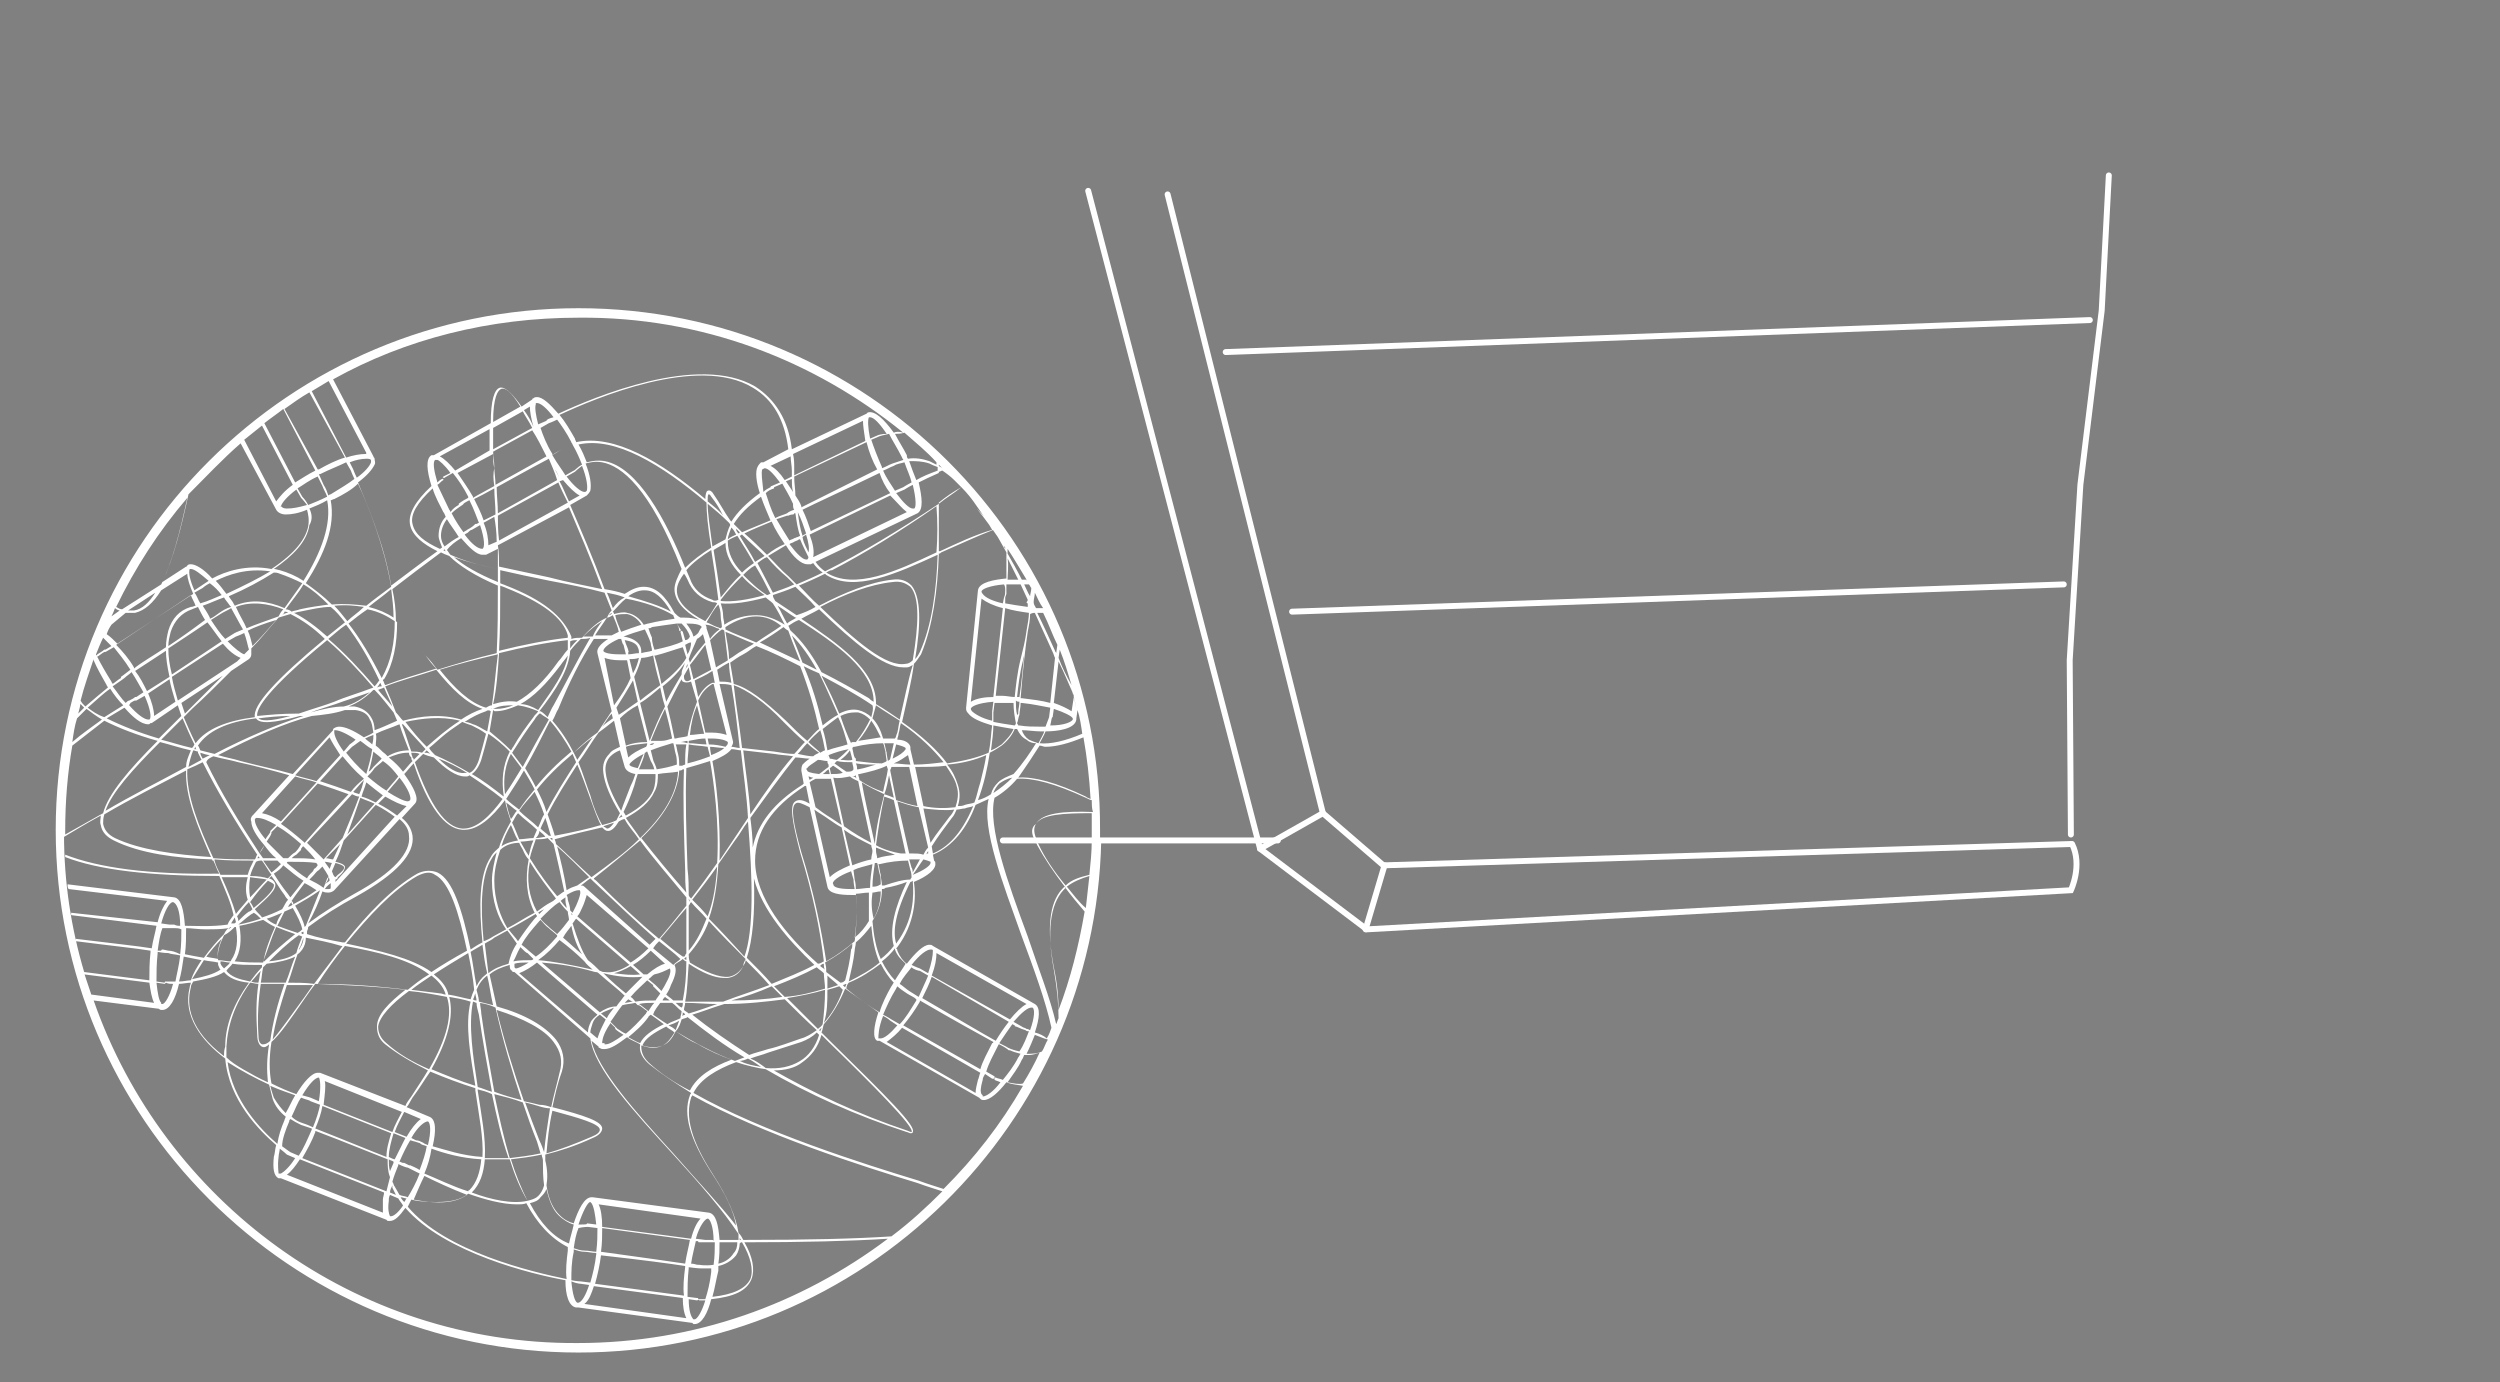 <?xml version="1.0" encoding="utf-8"?>
<!-- Generator: Adobe Illustrator 17.0.0, SVG Export Plug-In . SVG Version: 6.00 Build 0)  -->
<!DOCTYPE svg PUBLIC "-//W3C//DTD SVG 1.1//EN" "http://www.w3.org/Graphics/SVG/1.1/DTD/svg11.dtd">
<svg version="1.1" id="Ebene_1" xmlns="http://www.w3.org/2000/svg" xmlns:xlink="http://www.w3.org/1999/xlink" x="0px" y="0px"
	 width="210.9px" height="116.6px" viewBox="0 0 210.9 116.6" enable-background="new 0 0 210.9 116.6" xml:space="preserve">
<rect x="0" y="0" width="210.9" height="116.6" fill="#808080" stroke="none"/>
<g>
	<g>
		<g>
			<g>
				<g>
					<g>
						<path fill="#FFFFFF" stroke="#1E1719" stroke-width="0.135" stroke-miterlimit="10" d="M28.9,109.4"/>
						<path fill="#FFFFFF" stroke="#1E1719" stroke-width="0.135" stroke-miterlimit="10" d="M32.4,87.9"/>
					</g>
				</g>
			</g>
		</g>
	</g>
	<g>
		<path fill="#FFFFFF" d="M92.8,70.7c0-0.2,0-0.4,0-0.7c0.1-24.3-19.7-44-44-44S4.7,45.7,4.7,70s19.8,44.1,44.1,44.1
			c24,0,43.6-19.3,44.1-43.2L92.8,70.7L92.8,70.7z M87.2,70.7l0.1,0.2c0.1,0.1,0.1,0.2,0.2,0.4c0.6,1.1,1.4,2.3,2.4,3.6
			c-0.1,0.1-0.1,0.1-0.2,0.2c-1.1,1.2-1.4,3.5-0.8,6.7c0.3,1.7,0.4,3,0.4,4.1c-0.1,0.2-0.1,0.3-0.2,0.5c-0.5-2.2-1.5-4.7-2.4-7.4
			c-1.7-4.6-3.4-9.3-2.8-11.7c0.7-0.4,1.4-1,1.9-1.6c1.3-0.1,3.2,0.4,5.8,1.6c0.2,0.1,0.4,0.2,0.5,0.2c0,0.3,0,0.7,0.1,1
			c-2.5-0.1-4.3,0.1-4.8,1C87,69.8,87,70.2,87.2,70.7z M91.5,76.9c-0.5,2.9-1.2,5.7-2.2,8.3c0-1-0.1-2.2-0.4-3.6
			c-0.6-3.2-0.4-5.4,0.7-6.6c0.1-0.1,0.1-0.1,0.2-0.2C90.4,75.6,90.9,76.2,91.5,76.9z M90,74.8c0.5-0.4,1.2-0.7,1.9-0.9
			c-0.1,0.9-0.2,1.8-0.3,2.7C91,76.1,90.5,75.4,90,74.8z M79.6,100.3c-0.6-0.2-1.3-0.4-2.1-0.7c-4.6-1.4-13.2-4.1-19-7.4
			c0.6-1.2,2-2,3.6-2.6c0.9,0.3,1.8,0.5,2.5,0.6c3.6,2.1,7.6,3.9,11.9,5.3c0.1,0,0.2,0.1,0.3,0.1c0.1,0,0.2,0,0.2-0.1
			c0.3-0.5-2.1-2.9-7.1-7.8c-0.2-0.2-0.4-0.4-0.6-0.6c0.1-0.2,0.1-0.4,0.2-0.7c0.7-0.8,1.3-1.8,1.8-3c1.1,0.8,2.1,1.5,2.8,2
			c-0.4,1.2-0.5,2.2-0.1,2.4c0.1,0,0.1,0,0.2,0l8.4,4.8l0.1,0.1c0.1,0.1,0.2,0.1,0.3,0.1c0.5,0,1.2-0.6,1.9-1.5
			c0.5,0.2,0.9,0.2,1.4,0.3C84.4,94.9,82.2,97.7,79.6,100.3C79.7,100.3,79.7,100.3,79.6,100.3z M62.6,104.8c0.7,1.2,1,2.3,0.7,3.1
			c-0.4,0.8-1.4,1.3-3.2,1.5c0.2-0.7,0.3-1.4,0.5-2.2c0-0.1,0-0.3,0-0.4c0.5-0.1,1.1-0.4,1.5-0.9c0.2-0.3,0.3-0.7,0.3-1
			C62.5,104.8,62.5,104.8,62.6,104.8z M62.4,104.4c0,0.1,0.1,0.1,0.1,0.2h-0.1C62.4,104.6,62.4,104.5,62.4,104.4z M59,109.7
			L59,109.7c0.2,0,0.4,0,0.5,0c-0.3,1-0.7,1.6-0.9,1.6l0,0h-0.1c-0.2-0.2-0.4-0.7-0.4-1.7l0.7,0.1l0,0c0,0,0.1,0,0.1-0.1
			s0-0.1-0.1-0.1l-0.8-0.1c0-0.7,0-1.5,0.1-2.4v-0.1c0.7,0.1,1,0.1,1,0.1l0,0l0,0c0.1,0,0.2,0,0.3,0c0.2,0,0.4,0,0.6,0
			c0,0.1,0,0.2,0,0.3c-0.1,0.9-0.3,1.7-0.5,2.3c-0.2,0-0.4,0-0.6,0c0,0-0.1,0-0.1,0.1C58.9,109.6,59,109.7,59,109.7z M32.3,102.3
			l-8.1-3.2c0.4-0.3,0.7-0.7,1.1-1.3l7.1,2.8c0,0.2-0.1,0.4-0.1,0.6C32.3,101.7,32.3,102,32.3,102.3z M18.9,89.1
			c-2.9-2.2-3.2-4.3-2.8-5.8c0-0.2,0.1-0.3,0.2-0.5c1.1-0.2,2-0.4,2.6-0.8c0.4,0.5,1.1,0.8,2.1,0.9c-1.3,1.8-2,3.6-2,5.4
			C18.9,88.6,18.9,88.8,18.9,89.1z M14,82.8C13.9,82.8,13.9,82.8,14,82.8L14,82.8c-0.1,0-0.1,0-0.1,0.1l-0.7-0.1
			c0-0.7,0-1.5,0.1-2.4v-0.1c0.5,0.1,0.8,0.1,0.9,0.1c0.2,0.1,0.6,0.1,1,0.2c-0.1,0.9-0.3,1.6-0.4,2.2C14.4,82.8,14.2,82.8,14,82.8z
			 M14.6,83c-0.3,1.1-0.7,1.7-0.9,1.7l0,0h-0.1c0,0,0,0,0-0.1c-0.2-0.2-0.3-0.8-0.4-1.7l0.7,0.1l0,0c0,0,0,0,0.1-0.1l0,0
			C14.2,83,14.4,83,14.6,83z M12.8,80c-1.2-0.2-3.2-0.4-6.4-0.8c0,0.1,0,0.1,0,0.2c3.1,0.4,5.1,0.6,6.3,0.8v0.1
			c-0.1,0.9-0.1,1.7-0.1,2.4L7.1,82C6,78.3,5.4,74.4,5.4,70.4c0,0.1,0,0.1,0,0.2c1-0.6,2-1.2,3.1-1.8c0,0.3-0.1,0.5,0,0.8
			c0.1,0.6,0.5,1,1.1,1.3c2.2,1.1,5.3,1.5,8.3,1.6c0,0.1,0,0.1,0.1,0.1c0.2,0.4,0.3,0.8,0.5,1.1c-5.9,0.1-10.2-0.5-13-1.6
			c0,0.1,0,0.1,0,0.2c2.8,1.1,7.2,1.6,13,1.6c0.5,1.2,1,2.3,1.2,3.3c-0.2,0.3-0.4,0.5-0.5,0.8c-1.4,0.2-2.7,0.1-3.6,0.1
			c-0.1-1.3-0.3-2.3-0.9-2.4l0,0l-9-1.1c0,0.2,0,0.3,0.1,0.4l8.3,1c-0.3,0.4-0.6,1-0.8,1.8L6,77c0,0.1,0,0.1,0,0.2l7.2,0.9
			C13.1,78.7,12.9,79.3,12.8,80z M13,84.6l-5.3-0.7c-0.2-0.6-0.4-1.2-0.6-1.8v0.1l5.5,0.7C12.7,83.6,12.8,84.2,13,84.6z M10.3,51.4
			c-0.2,0-0.3-0.1-0.5-0.2c1.6-3.3,3.6-6.4,6-9.2c-0.6,2.8-1.3,5.5-2.2,7.3L10.3,51.4z M13.1,50c-0.5,0.8-1.1,1.4-1.8,1.5
			c-0.1,0-0.3,0-0.5,0L13.1,50z M10.1,51.5L9.4,52c0.1-0.2,0.2-0.4,0.3-0.7C9.8,51.4,10,51.5,10.1,51.5z M9.7,51.3
			c0,0,0.1-0.1,0.1-0.2C9.7,51.2,9.7,51.3,9.7,51.3z M10.6,51.7c0.1,0,0.2,0,0.4,0c0.1,0,0.2,0,0.4,0c0.8-0.2,1.5-0.8,2.2-1.9
			l2.2-1.4c0,0.4,0.2,1,0.5,1.7l-6.4,4.2C9.6,54,9.3,53.7,9,53.5c0.1-0.3,0.2-0.5,0.4-0.8L10.6,51.7z M26.1,42.9
			c0.5-0.2,1-0.4,1.5-0.7c0.4,2-0.5,4.4-2,6.8c-0.6-0.4-1.3-0.7-2-0.9c-0.1,0-0.3-0.1-0.5-0.1c1.6-1.1,2.8-2.3,3-3.7
			C26.4,43.8,26.3,43.3,26.1,42.9z M73,37.2l-6,2.9c0-0.2,0-0.3,0-0.5c0-0.5,0-0.9-0.1-1.3l5.9-2.8C72.8,35.9,72.9,36.5,73,37.2z
			 M84.2,66c-0.3,0.3-0.5,0.6-0.6,1c-0.3,0.2-0.7,0.4-1.1,0.5c0.5-1.3,0.8-2.7,1-4c0.4-0.2,0.7-0.4,1-0.6c0.5-0.4,0.9-0.9,1.1-1.4
			c0.1,0,0.2,0,0.2,0c0.2,0.4,0.4,0.7,0.8,0.9c0.2,0.2,0.5,0.3,0.8,0.3c-0.5,0.8-1.1,1.7-1.9,2.6C85,65.5,84.5,65.7,84.2,66z
			 M85.4,65.6c-0.5,0.5-1,0.9-1.6,1.3c0.1-0.3,0.3-0.6,0.5-0.8C84.6,65.9,84.9,65.7,85.4,65.6z M83.9,91.1c0.2,0.1,0.3,0.1,0.5,0.2
			c-0.6,0.8-1.2,1.2-1.5,1.2l0,0c0,0,0,0,0-0.1l-0.1-0.1c-0.1-0.2-0.1-0.5,0.1-1.2c0-0.2,0.1-0.3,0.2-0.5l0.6,0.4c0,0,0,0,0.1,0
			c0,0,0.1,0,0.1-0.1v-0.1l-0.7-0.4c0.2-0.7,0.6-1.4,1-2.2c0,0,0-0.1,0.1-0.1c0.6,0.3,0.8,0.5,0.8,0.5s0,0,0.1,0l0,0
			c0.2,0.1,0.5,0.2,0.9,0.3C86,89,86,89.1,85.9,89.2c-0.4,0.8-0.9,1.4-1.3,1.9C84.4,91,84.2,91,84,90.9
			C83.9,90.9,83.9,90.9,83.9,91.1L83.9,91.1z M32.9,98.8c-0.1-0.3-0.1-0.7-0.1-1c0.1,0.1,0.3,0.1,0.4,0.2v0.1
			C33.1,98.3,33,98.6,32.9,98.8z M33.1,100.2c0.1,0.2,0.2,0.4,0.3,0.6l-0.5-0.2c0-0.2,0.1-0.4,0.2-0.6
			C33.1,100,33.1,100.1,33.1,100.2z M32.8,97.6c0-0.6,0.2-1.3,0.4-2l1,0.4c-0.3,0.6-0.6,1.2-0.9,1.8C33.2,97.8,33,97.7,32.8,97.6z
			 M19.8,78.2h0.1c0.2,1.1,0.1,2.1-0.4,2.8c0,0,0,0.1-0.1,0.1c-0.3,0-0.6-0.1-1-0.1c-0.1-0.6,0.1-1.3,0.5-2.1
			C19.3,78.7,19.6,78.4,19.8,78.2z M19.3,78.4c0-0.1,0.1-0.1,0.1-0.2h0.1C19.4,78.3,19.4,78.3,19.3,78.4z M37.5,46.1
			c-0.2-0.3-0.3-0.6-0.3-0.9c0-0.5,0.2-1,0.5-1.4c0.3,0.5,0.7,1,1,1.5C38.3,45.5,37.9,45.8,37.5,46.1z M37.6,46.5
			c-0.1,0-0.2-0.1-0.2-0.1s0.1,0,0.1-0.1C37.5,46.4,37.6,46.5,37.6,46.5z M65,43.9c-0.7,0.3-1.5,0.6-2.4,1c-0.2-0.2-0.5-0.5-0.7-0.7
			c0.5-0.8,1.2-1.5,2.3-2.3C64.4,42.5,64.7,43.2,65,43.9z M64.3,39.6C64.3,39.6,64.3,39.5,64.3,39.6C64.4,39.5,64.4,39.5,64.3,39.6
			l0.2-0.1c0.3,0,0.7,0.4,1.3,1.2L65.1,41c0,0-0.1,0-0.1,0.1c-0.2,0.1-0.4,0.2-0.6,0.4C64.3,40.5,64.2,39.9,64.3,39.6z M77.9,72.1
			C77.6,72,77.3,72,77,72c-0.1,0-0.2,0-0.3,0l-1-4.4c0.6,0.2,1.2,0.4,1.8,0.5l0.8,3.4C78.1,71.7,78,71.9,77.9,72.1z M78.3,71.8V72
			c-0.1,0-0.1,0-0.2,0.1C78.2,72,78.2,71.9,78.3,71.8z M75.4,79.8c-0.3,0.4-0.7,0.8-1.1,1.1c-0.4-0.9-0.6-2-0.7-3.2
			c0.5-0.8,0.8-1.7,0.8-2.7c0.1,0,0.2,0,0.3-0.1c0.6-0.1,1.3-0.3,1.8-0.5C75.5,76.5,75,78.4,75.4,79.8z M50.6,85.4l-4.9-4.2
			c1.3,0.1,2.8,0.3,4.5,0.8c0.1,0,0.2,0,0.3,0.1c0.9,0.8,1.7,1.4,2.2,1.9c0,0,0,0-0.1,0.1c-0.2,0.3-0.4,0.5-0.6,0.8
			C51.4,84.9,50.9,85.2,50.6,85.4z M51.8,85c-0.2,0.3-0.5,0.6-0.6,0.9l-0.5-0.4C51,85.3,51.4,85.2,51.8,85z M42.9,97.7
			c-0.7,0-1.4,0-2,0C41,96,40.6,94,40.3,92c0,0,0,0,0-0.1c0.4,0.1,0.8,0.2,1.2,0.4C41.9,94.2,42.3,96,42.9,97.7z M41.7,92.3
			c0.8,0.2,1.6,0.4,2.4,0.7c0.4,1.2,0.8,2.3,1.2,3.3c0.1,0.3,0.2,0.7,0.3,1c-0.9,0.2-1.8,0.3-2.6,0.4C42.5,96,42.1,94.2,41.7,92.3z
			 M36.2,94.2L36.2,94.2l-1.9-0.8c0.2-0.2,0.3-0.5,0.5-0.8c0.6-0.8,1-1.5,1.5-2.2c1.2,0.5,2.5,1,3.8,1.4c0,0.1,0,0.1,0,0.2
			c0.3,2.1,0.7,4,0.6,5.6c-1.7-0.1-3.1-0.6-4.2-0.9C36.8,95.4,36.8,94.4,36.2,94.2z M27.4,91.2l6.5,2.6c-0.3,0.6-0.6,1.1-0.8,1.7
			l-5.8-2.3C27.4,92.3,27.5,91.6,27.4,91.2z M34.1,93.8l1.4,0.6c-0.4,0.3-0.8,0.8-1.2,1.5l-1-0.4C33.5,94.9,33.8,94.4,34.1,93.8z
			 M36.1,94.6L36.1,94.6c0.2,0.1,0.3,0.8,0,2c-0.2-0.1-0.3-0.1-0.4-0.2c-0.2-0.1-0.4-0.2-0.6-0.2L34.7,96
			C35.2,95.1,35.8,94.6,36.1,94.6z M16.5,62.7c-0.4-0.8-0.7-1.5-1-2.2c0.2-0.2,0.5-0.5,0.7-0.7c1.1-1,2.2-2.1,3.3-3.2l1.5-1l0,0
			c0.1-0.1,0.2-0.2,0.2-0.4c0-0.1,0-0.3,0-0.5c0.8-0.8,1.5-1.7,2.3-2.6c0.3-0.1,0.7-0.2,1-0.3c1,0.5,2,1.2,2.9,2.1
			c-4.1,3.4-6.1,5.6-5.9,6.6C19.1,60.8,17.4,61.5,16.5,62.7z M16.6,63.2c-0.1,0-0.1,0-0.2,0c0,0,0-0.1,0.1-0.2l0,0
			C16.5,63.1,16.5,63.2,16.6,63.2z M21,54.8c-0.1,0.1-0.3,0.3-0.4,0.4c-0.3-0.1-0.8-0.5-1.4-1.1l0.7-0.4c0,0,0.3-0.1,0.7-0.3
			C20.8,53.9,20.9,54.5,21,54.8z M20.9,53.2c0.6-0.3,1.4-0.6,2.4-0.9c-0.6,0.7-1.3,1.5-2,2.2C21.2,54.1,21.1,53.6,20.9,53.2z
			 M20.9,55.1c0,0,0,0.1-0.1,0.1c0,0,0,0-0.1,0C20.8,55.2,20.9,55.2,20.9,55.1z M41.8,60L41.8,60c0.6,0,1.2-0.2,1.9-0.5
			c0.7,0.1,1.2,0.3,1.7,0.5c-0.1,0.2-0.3,0.3-0.4,0.5c-0.6,0.8-1.2,1.6-1.7,2.5c-0.1,0.1-0.1,0.2-0.2,0.3c-0.6-0.6-1.2-1.1-1.8-1.6
			c0.1-0.6,0.2-1.2,0.3-1.8C41.7,60,41.7,60,41.8,60z M41.6,59.8L41.6,59.8c0.6-0.3,1.2-0.3,1.7-0.3c-0.5,0.2-1,0.3-1.4,0.3l0,0
			C41.8,59.8,41.7,59.8,41.6,59.8z M47.5,40.5c0.5,0.6,1,1.1,1.4,1.3L48,42.3c-0.3-0.6-0.5-1.2-0.8-1.7L47.5,40.5z M47.2,40.4
			c-0.1-0.3-0.2-0.5-0.4-0.8C47,39.8,47.1,40.1,47.2,40.4L47.2,40.4z M62.5,48.5c-0.6,0.5-1.1,1.2-1.7,1.9c-0.2-1.4-0.4-2.8-0.6-4
			c0.3-0.2,0.7-0.4,1-0.6l0,0C61.2,46.8,61.7,47.7,62.5,48.5z M68.2,47L68.2,47c0,0.1-0.1,0.2-0.1,0.2l0,0l0,0c0,0,0,0-0.1,0
			c-0.3,0-0.8-0.5-1.4-1.3c0.1-0.1,0.3-0.1,0.4-0.2c0.2-0.1,0.3-0.1,0.4-0.2h0.1C67.7,46,68,46.6,68.2,47z M67.7,45.3l0.3-0.2
			c0.2,0.6,0.3,1.2,0.2,1.5C68.1,46.3,67.8,45.9,67.7,45.3z M68.1,47.6c0.1,0,0.1,0,0.2,0l0,0c0,0,0,0,0.1,0l0,0l0,0l0,0l0.2-0.1
			c0.2,0.3,0.5,0.6,0.8,0.8c-0.8,0.4-1.5,0.7-2.2,1c-0.2-0.2-0.5-0.5-0.7-0.7c-0.6-0.5-1.1-1.1-1.7-1.7c0.5-0.3,1-0.6,1.5-0.9
			C66.9,47,67.6,47.6,68.1,47.6z M76.5,43.2L68.6,47c0.1-0.5,0-1.1-0.3-1.9l6.8-3.3C75.7,42.4,76.1,42.9,76.5,43.2z M75.6,41.6
			l0.7-0.3c0,0,0.3-0.2,0.7-0.4c0.3,1.2,0.3,2,0.1,2c0,0,0,0-0.1,0C76.7,42.9,76.2,42.4,75.6,41.6z M76.4,63.2L76.4,63.2
			c-0.2,0.3-0.5,0.5-1.1,0.8c0.1-0.4,0.2-0.8,0.3-1.2c0.4,0.1,0.7,0.2,0.8,0.3C76.4,63.1,76.4,63.1,76.4,63.2L76.4,63.2z M72.2,75.4
			c0.3,0,0.7-0.1,1.1-0.1c0,0.8,0,1.7,0,2.4c-0.3,0.5-0.7,1-1.2,1.4C72.3,77.7,72.3,76.3,72.2,75.4z M73.4,74.9
			c-0.4,0-0.8,0.1-1.2,0.1c0-0.5-0.1-0.8-0.1-0.8L72,73.4c0.4-0.2,0.9-0.3,1.6-0.5C73.5,73.6,73.4,74.2,73.4,74.9z M69,81.3
			c-2.7-2.4-5.3-5.6-5.3-8.7c0-2.4,1.4-4.5,4.2-6.3c0,0,0,0,0.1,0l0.3,1.5c-0.5-0.3-0.9-0.4-1.2-0.2c-0.5,0.3-0.3,1.6,0.4,4.3
			c1.1,3.6,1.7,6.6,2,9.2C69.3,81.2,69.2,81.3,69,81.3z M69.5,81.3c0,0.2,0,0.4,0.1,0.5c-0.1-0.1-0.3-0.2-0.4-0.3
			C69.2,81.4,69.4,81.3,69.5,81.3z M55.3,83.1l-0.6-0.5c0.2-0.1,0.3-0.3,0.5-0.4c0.5-0.1,0.9-0.3,1.3-0.5c0.1,0.1,0.1,0.5-0.3,1.2
			c-0.1,0.2-0.2,0.4-0.4,0.7c-0.1-0.1-0.1-0.1-0.2-0.2C55.5,83.3,55.4,83.2,55.3,83.1L55.3,83.1z M39.7,84.3
			c-0.6-0.1-1.2-0.3-1.9-0.4v-0.1c-0.2-0.7-0.7-1.2-1.2-1.6c0.9-0.6,1.9-1.2,2.9-1.8c0.2,1,0.4,2,0.5,3.1
			C39.9,83.7,39.8,84,39.7,84.3z M40.1,83.8c0,0.2,0.1,0.4,0.1,0.6c-0.1,0-0.2,0-0.3-0.1C40,84.2,40,84,40.1,83.8z M37.9,84.1
			c0.6,0.1,1.2,0.2,1.8,0.4c-0.5,2,0,4.6,0.4,7.1c-1.3-0.4-2.5-0.9-3.7-1.4C37.8,87.7,38.3,85.7,37.9,84.1z M37.6,83.9L37.6,83.9
			c-0.2,0-0.3-0.1-0.5-0.1c-0.8-0.1-1.6-0.2-2.4-0.3c0.5-0.4,1.1-0.8,1.7-1.2C36.9,82.7,37.4,83.2,37.6,83.9z M29.2,79.6
			c1.9-2.3,3.9-4.5,6-5.7c0.6-0.3,1.1-0.4,1.5-0.1c1.2,0.6,2,3.1,2.7,6.4c-1.1,0.6-2.1,1.2-3,1.8C34.7,80.8,32,80.2,29.2,79.6z
			 M36.9,73.6c-0.5-0.2-1.1-0.2-1.7,0.1c-2.1,1.2-4.2,3.4-6.1,5.8c0,0-0.1,0-0.2,0c-1.1-0.2-2.1-0.4-3-0.7c0-0.1,0-0.1,0-0.2
			s0.1-0.2,0.1-0.4c1.2-0.9,2.6-1.8,4.1-2.6c3.4-1.9,4.9-3.6,4.7-5.1c-0.1-0.6-0.4-1.1-0.9-1.5l1.1-1.2l0,0l0,0
			c0.4-0.4-0.1-1.4-0.9-2.5c0.2-0.2,0.5-0.6,0.8-0.9c1.2,3.6,2.6,5.5,4.1,5.6c0,0,0.1,0,0.2,0c1.1,0,2.3-1,3.4-2.5l0,0
			c0.1,0.6,0.3,1.2,0.5,1.8c-0.4,0.7-0.8,1.5-1,2.2c-0.2,0.2-0.5,0.4-0.7,0.8c-1,1.5-1,4.2-0.7,7.2c-0.4,0.2-0.7,0.4-1,0.6
			C39,76.8,38.2,74.2,36.9,73.6z M22,77.5c-0.6,0.2-1.3,0.4-1.9,0.5l0,0c0.4-0.3,0.7-0.6,1-0.8c0.1-0.1,0.2-0.1,0.3-0.2
			C21.6,77.1,21.8,77.3,22,77.5z M21.1,76.1L21.1,76.1c0.5-0.7,1-1.3,1.5-1.8c0.2,0.1,0.4,0.2,0.5,0.3c0.1,0.4-0.6,1.1-1.7,2
			C21.3,76.4,21.2,76.2,21.1,76.1z M21.5,76.7c1.1-1,1.9-1.7,1.7-2.2c-0.1-0.2-0.2-0.3-0.5-0.4c0.1-0.1,0.1-0.1,0.2-0.2
			c0.4,0.5,0.7,1.1,1.1,1.6c0.1,0.2,0.2,0.3,0.3,0.4c-0.2,0.2-0.3,0.5-0.5,0.8c-0.6,0.3-1.1,0.5-1.7,0.7C22,77.2,21.7,77,21.5,76.7z
			 M26.3,60.4c1-0.1,1.9-0.2,2.8-0.5c0.3,0,0.6,0,0.9,0c0.6,0.1,1,0.3,1.2,0.8c0.2,0.3,0.2,0.6,0.3,1.1c-0.3,0.2-0.6,0.3-0.8,0.4
			c-0.9-0.6-1.6-0.9-2.1-0.9c-0.2,0-0.4,0.1-0.5,0.2v0.1l-3.4,3.7c-1.4-0.4-2.9-0.7-4.4-1.1c-0.6-0.2-1.3-0.3-1.9-0.5
			C21.3,62.2,24,61,26.3,60.4z M26,60.2c0.1,0,0.1,0,0.2-0.1c0.5-0.2,1.2-0.4,2.1-0.7c0.8-0.3,1.8-0.6,2.9-1c-0.6,0.5-1.3,1-2.2,1.2
			c-0.8,0-1.7,0.2-2.8,0.5C26.1,60.2,26,60.2,26,60.2z M36.6,63.9c1,1,1.9,1.6,2.6,1.6c0.1,0,0.1,0,0.2,0c0.1,0,0.2-0.1,0.2-0.1
			c0.9,0.6,1.8,1.2,2.8,2c-1.1,1.5-2.2,2.5-3.3,2.5H39c-1.4-0.1-2.7-1.9-4-5.6c0.2-0.2,0.4-0.4,0.7-0.7
			C35.9,63.7,36.2,63.8,36.6,63.9z M35.8,63.5c0.1-0.1,0.1-0.1,0.2-0.2c0.1,0.1,0.2,0.2,0.3,0.3C36.1,63.5,36,63.5,35.8,63.5z
			 M37,64c0.8,0.3,1.6,0.7,2.4,1.2l0,0c-0.1,0-0.1,0-0.2,0C38.6,65.3,37.8,64.8,37,64z M56.8,51.9c0,0.1,0.1,0.2,0.1,0.3
			c-0.7,0.1-1.4,0.2-2.2,0.4c-0.1,0-0.3,0.1-0.4,0.1c-0.3-0.5-0.8-0.9-1.4-1c-0.3-0.1-0.7,0-1.1,0.1c0-0.1-0.1-0.2-0.1-0.2
			c0.4-0.4,0.7-0.8,1.1-1.1C54.4,50.8,55.8,51.3,56.8,51.9z M53,50.3c0.4-0.3,0.9-0.5,1.3-0.5c0,0,0,0,0.1,0c0.8,0,1.5,0.6,2.2,1.8
			C55.7,51.1,54.4,50.7,53,50.3z M57.1,52.6c0.1,0.2,0.2,0.4,0.2,0.6c0,0,0.1,0.1,0.1,0c0,0,0.1-0.1,0-0.1
			C57.3,52.9,57.2,52.8,57.1,52.6c0.2,0,0.3,0,0.4,0c0.3,0.3,0.6,0.7,0.7,1.1l0,0C58.1,53.9,58,54,57.8,54l-0.2-0.7l-0.1-0.1
			l-0.1,0.1l0.2,0.8c-0.6,0.3-1.4,0.5-2.3,0.7h-0.1C55,54.2,55,53.9,55,53.9s0,0,0-0.1c-0.1-0.2-0.2-0.5-0.3-0.8
			c0.1,0,0.2,0,0.3-0.1C55.6,52.8,56.4,52.7,57.1,52.6z M57.1,52.2L57.1,52.2L57.1,52.2L57.1,52.2z M59.5,54.2
			c-0.4,0.5-0.9,1-1.3,1.7l-0.1-0.3c0.2-0.6,0.5-1.2,0.7-1.7c0.2-0.1,0.4-0.3,0.5-0.4L59.5,54.2z M59.3,52.5
			C59.3,52.5,59.4,52.5,59.3,52.5L59.3,52.5L59.3,52.5z M74.8,64.2c-0.1,0.1-0.2,0.1-0.4,0.2c-0.7,0-1.4-0.1-2.2-0.2
			c0-0.1,0-0.2,0-0.2s0,0-0.1-0.1c-0.1-0.2-0.1-0.4-0.2-0.8L72,63h0.1c0.8-0.2,1.7-0.3,2.4-0.3c0.1,0.2,0.1,0.4,0.2,0.7
			c0,0,0,0,0,0.1L74.8,64.2z M73.8,71.2C73.7,71.2,73.7,71.2,73.8,71.2c-0.5-2.3-0.9-4-1.1-5.2c0.6,0.4,1.3,0.7,1.9,1
			C74.2,68.5,73.9,69.9,73.8,71.2z M73.8,72.4L73.8,72.4L73.8,72.4L73.8,72.4z M67.6,65L67.6,65l0.2,1.1l-0.1,0.1
			c-2.4,1.5-3.8,3.3-4.2,5.3c0-0.8-0.1-1.7-0.2-2.5c1.3-1.8,2.6-3.6,3.8-5.1c0.4,0,0.8,0.1,1.2,0.1c-0.3,0.2-0.5,0.4-0.6,0.5
			C67.6,64.7,67.6,64.9,67.6,65L67.6,65z M57.8,80.6c0,0.1-0.1,0.1-0.2,0.1c-0.6-0.4-1.2-0.9-1.9-1.5c0.7-0.8,1.4-1.7,2.2-2.6
			c0,1.3,0,2.6,0,3.8C57.9,80.5,57.8,80.5,57.8,80.6z M57.9,80.7c0,0.1,0,0.2,0,0.3c0,0-0.1-0.1-0.2-0.1
			C57.8,80.8,57.8,80.8,57.9,80.7L57.9,80.7z M48.7,77.3c0.2-0.2,0.3-0.5,0.4-0.7c0.2-0.4,0.3-0.8,0.4-1.1l5.2,4.5
			c-0.5,0.5-1,0.9-1.5,1.2L48.7,77.3z M54,82.2c-0.7,0.1-1.4,0-2.2-0.1c0.4-0.1,0.9-0.3,1.4-0.6L54,82.2z M48.1,76.8
			c0-0.3-0.1-0.6-0.2-0.9c0-0.1,0-0.2-0.1-0.4c0.5-0.3,0.8-0.4,1-0.4c0.1,0,0.1,0,0.1,0c0.1,0.1,0.1,0.4-0.3,1.3
			c-0.1,0.2-0.2,0.4-0.3,0.6L48.1,76.8z M48.3,77.2L48.3,77.2c-0.1,0-0.1-0.1-0.1-0.2L48.3,77.2z M42.7,67.4L42.7,67.4
			c0.5-0.8,1-1.5,1.5-2.4c0.3,0.5,0.6,1,0.9,1.6c-0.5,0.6-0.9,1.1-1.3,1.7C43.4,68,43,67.7,42.7,67.4z M43.6,68.4
			c-0.2,0.2-0.3,0.5-0.5,0.7c-0.2-0.5-0.3-1-0.4-1.4C43,67.9,43.3,68.2,43.6,68.4z M45.1,66.8c0.3,0.6,0.6,1.3,0.8,1.9
			c-0.2,0.3-0.3,0.7-0.5,1.1c-0.5-0.5-1.1-0.9-1.6-1.4C44.2,67.8,44.7,67.3,45.1,66.8z M72.2,65.4c0,0.1,0,0.2,0.1,0.3
			c-0.1-0.1-0.2-0.2-0.4-0.2C72.1,65.5,72.2,65.4,72.2,65.4z M72.2,64.4c0.6,0.1,1.1,0.1,1.7,0.1c-0.4,0.1-0.9,0.3-1.5,0.4h-0.1
			C72.3,64.7,72.3,64.6,72.2,64.4z M71.4,65.1c-0.3-0.2-0.6-0.4-1-0.7c0.1-0.1,0.1-0.1,0.2-0.2c0.4,0.1,0.9,0.1,1.3,0.1
			c0,0.2,0.1,0.3,0.1,0.6C71.9,65.1,71.7,65.1,71.4,65.1z M70.9,64.1c0.3-0.2,0.6-0.5,0.8-0.8c0.1,0.4,0.2,0.7,0.2,0.8
			C71.6,64.2,71.2,64.1,70.9,64.1z M70.9,60.4c0.4-0.2,0.8-0.3,1.2-0.3c0.1,0,0.2,0,0.3,0c0.4,0.1,0.7,0.3,1,0.6
			c-0.3,0.6-0.7,1.3-1.2,1.9c-0.1,0-0.2,0-0.2,0c-0.1,0-0.2,0-0.2,0.1C71.5,62.1,71.2,61.3,70.9,60.4z M71.5,62.8
			c-0.6,0.2-1.2,0.3-1.7,0.5c-0.1-0.6-0.2-1.2-0.4-1.8c0.5-0.4,0.9-0.7,1.3-1C71.1,61.3,71.3,62.1,71.5,62.8z M69.8,63.9L69.8,63.9
			L69.8,63.9C69.7,63.8,69.8,63.8,69.8,63.9z M69.6,63.3c-0.1,0-0.2,0.1-0.4,0.2c-0.3-0.3-0.7-0.6-1-0.9c0.3-0.4,0.7-0.7,1-1
			C69.4,62.2,69.5,62.8,69.6,63.3z M69.6,64c-0.1,0-0.2,0-0.2,0H69.6C69.5,63.9,69.5,63.9,69.6,64z M60.1,64.2
			c0.7-0.3,1.3-0.6,1.6-1c0.3,0,0.6,0.1,0.8,0.1c0.2,1.9,0.5,3.8,0.6,5.7c-0.4,0.6-0.8,1.2-1.2,1.8c-0.4,0.6-0.8,1.2-1.2,1.8
			C60.8,69.1,60.4,65.8,60.1,64.2z M61.7,57.6c-0.4-0.1-0.7-0.1-1-0.1l-0.2-1c0.3-0.2,0.6-0.4,1-0.6C61.5,56.5,61.6,57,61.7,57.6z
			 M61.2,53.3c0.8,0.3,1.6,0.7,2.4,1c-0.3,0.2-0.7,0.4-1,0.6c-0.4,0.2-0.7,0.5-1.1,0.7C61.5,54.8,61.3,54,61.2,53.3z M61.8,62.4
			l-1.1-4.7c0.3,0,0.6,0,1,0.1c0.3,1.7,0.5,3.5,0.7,5.3c-0.2,0-0.5-0.1-0.7-0.1C61.8,62.8,61.9,62.7,61.8,62.4
			C61.9,62.5,61.8,62.4,61.8,62.4z M61.3,62c-0.3-0.1-0.7-0.2-1.3-0.2c-0.1,0-0.3,0-0.5,0l-0.6-2.7c0.3-0.7,0.7-1.1,1.2-1.4h0.1
			L61.3,62z M59.4,61.9c-0.4,0-0.8,0.1-1.2,0.1c0.1-1,0.3-1.8,0.6-2.5L59.4,61.9z M59.5,62.3l0.1,0.5c-0.5,0-1-0.1-1.5-0.1
			c0-0.1,0-0.1,0-0.2C58.6,62.4,59.1,62.3,59.5,62.3z M59.7,63L59.7,63c0,0.1,0.1,0.4,0.2,0.8c-0.5,0.2-1.1,0.4-1.9,0.6
			c0-0.5,0.1-1.1,0.1-1.6C58.6,62.9,59.1,62.9,59.7,63z M59.8,62.8l-0.1-0.5c0.1,0,0.2,0,0.3,0c0.9,0,1.3,0.2,1.4,0.3v0.1l0,0
			c0,0.1-0.1,0.2-0.2,0.3C60.8,62.9,60.3,62.8,59.8,62.8z M61.1,63.1c-0.2,0.2-0.6,0.4-1.1,0.6c-0.1-0.4-0.1-0.7-0.1-0.7l0,0
			C60.2,63,60.7,63.1,61.1,63.1z M62.7,63.3c0.9,0.1,1.7,0.2,2.6,0.3c0.5,0.1,1.1,0.1,1.6,0.2c-1.2,1.4-2.4,3.1-3.6,4.9
			C63.2,66.9,62.9,65.1,62.7,63.3z M65.3,63.4c-0.9-0.1-1.8-0.2-2.7-0.3c-0.2-1.8-0.5-3.5-0.7-5.3c1.1,0.4,2.6,1.4,4.2,3.1
			c0.6,0.6,1.2,1.2,1.8,1.7c-0.3,0.3-0.6,0.7-0.9,1C66.5,63.6,65.9,63.5,65.3,63.4z M68.1,62.7c0.3,0.3,0.7,0.6,1,0.8
			c-0.2,0.1-0.4,0.2-0.5,0.3c-0.4,0-0.8-0.1-1.3-0.2C67.6,63.3,67.8,63,68.1,62.7z M68.1,62.5c-0.6-0.5-1.2-1.1-1.8-1.7
			c-1.8-1.7-3.2-2.8-4.4-3.1c-0.1-0.6-0.2-1.2-0.3-1.8c0.3-0.2,0.7-0.5,1.1-0.7c0.4-0.2,0.7-0.5,1.1-0.7c1.3,0.5,2.5,1.1,3.7,1.7
			c0.7,1.8,1.2,3.5,1.6,5.3C68.8,61.7,68.5,62.1,68.1,62.5z M63.8,54.2c-0.9-0.4-1.8-0.7-2.6-1.1c0,0,0-0.1,0-0.2
			c0.9-0.6,1.8-0.9,2.6-0.9s1.5,0.3,2.1,0.8C65.2,53.3,64.5,53.7,63.8,54.2z M61.4,55.7c-0.3,0.2-0.7,0.4-1,0.6L59.9,54
			c0.3-0.3,0.7-0.7,1-0.9c0,0,0.1,0,0.2,0.1C61.2,54,61.3,54.8,61.4,55.7z M60.3,57.6c0,0-0.1,0-0.2,0c-0.5,0.2-0.9,0.7-1.2,1.2
			l-0.3-1.4c0.4-0.2,0.9-0.4,1.5-0.8L60.3,57.6z M58.8,59.2c-0.3,0.8-0.6,1.7-0.8,2.9c-0.3,0.1-0.7,0.1-1,0.2h-0.1
			c-0.2-1-0.4-1.9-0.6-2.7c0.4-0.8,0.8-1.6,1.2-2.3c0,0.1,0.1,0.2,0.1,0.2c0.2,0.1,0.4,0.1,0.7,0L58.8,59.2z M46.6,70.7
			c0,0.1,0,0.1,0,0.2c-0.1-0.1-0.1-0.1-0.2-0.2C46.5,70.7,46.6,70.7,46.6,70.7z M46.3,70.5c-0.2-0.2-0.5-0.4-0.7-0.6
			c0.1-0.3,0.3-0.6,0.4-0.9c0.2,0.5,0.3,1,0.5,1.6C46.5,70.5,46.4,70.5,46.3,70.5z M46.2,68.7c0.7-1.4,1.6-2.8,2.5-4.2
			c0.4,0.9,0.7,1.8,1,2.6c0.4,1.1,0.7,2,1,2.5c-1,0.3-2.3,0.6-3.9,0.9C46.6,69.8,46.4,69.3,46.2,68.7z M50.8,69.8
			c0.2,0.2,0.3,0.3,0.5,0.3l0,0c0.3,0,0.6-0.3,0.9-0.8c0.2-0.1,0.3-0.2,0.5-0.2c0.3,0.6,0.8,1.1,1.2,1.7c-1.1,1.1-2.5,2.1-4,3.2
			c-1-0.9-2-1.9-3-2.8c0-0.2-0.1-0.3-0.1-0.4C48.2,70.4,49.5,70.1,50.8,69.8z M50.9,69.7c0.3-0.1,0.6-0.2,0.9-0.3
			c-0.2,0.3-0.4,0.5-0.6,0.5l0,0C51.1,69.8,51,69.8,50.9,69.7z M52.7,54C52.7,54,52.7,53.9,52.7,54c0.6,0.1,1,0.3,1.1,0.6
			c0.1,0.2,0.1,0.3,0.1,0.5c-0.3,0-0.6,0.1-0.9,0.1V55c0,0,0.1-0.1,0-0.1C53,54.7,52.8,54.4,52.7,54z M53.9,55.5
			c-0.1,0.4-0.2,0.8-0.5,1.3l-0.3-1.2C53.4,55.6,53.6,55.6,53.9,55.5z M53.8,59.2C53.8,59.2,53.7,59.2,53.8,59.2
			c-0.6,0.4-1.1,0.8-1.6,1.1L52,59.7c0.5-0.8,1-1.6,1.4-2.3L53.8,59.2z M53.8,59.5C53.8,59.5,53.8,59.4,53.8,59.5l0.8,3.1
			c-0.7,0-1.3,0.1-1.8,0.3l-0.5-2.3C52.7,60.2,53.2,59.8,53.8,59.5z M57.8,73.4c0,0.7,0,1.3,0.1,1.9c-1.4-1.6-2.7-3.2-3.8-4.6
			c1.9-1.8,3.1-3.8,3.2-5.7c0.1,0,0.2,0,0.3-0.1h0.1C57.6,67.5,57.7,70.4,57.8,73.4z M54.9,64.2L54.9,64.2c0,0,0.2,0.3,0.3,0.7
			c-0.2,0-0.5,0-0.7,0s-0.4,0-0.6,0c0.2-0.5,0.4-0.9,0.5-1.4c0.1,0,0.1-0.1,0.2-0.1L54.9,64.2z M54.8,62.8L54.8,62.8
			c0.2-0.1,0.3-0.1,0.4-0.1C55.1,62.8,55,62.9,54.8,62.8L54.8,62.8z M54.5,63c-0.7,0.3-1.2,0.6-1.5,0.9L52.8,63
			c0.5-0.2,1.1-0.2,1.8-0.3l0,0C54.6,62.9,54.5,63,54.5,63z M54.3,63.6c-0.2,0.4-0.3,0.8-0.5,1.2c-0.5-0.1-0.7-0.2-0.7-0.3
			C53.1,64.4,53.5,64,54.3,63.6z M53.8,65.3c0.2,0,0.5,0,0.7,0s0.5,0,0.8,0c0,0.4,0,0.9-0.2,1.4c-0.3,0.7-1,1.4-2.3,2.1
			c-0.1-0.1-0.1-0.2-0.2-0.3c0.3-0.6,0.6-1.3,0.9-2.2C53.6,65.9,53.7,65.6,53.8,65.3z M55.2,66.8c0.3-0.5,0.3-1.1,0.3-1.5
			c0.5-0.1,1.1-0.1,1.7-0.2c-0.1,1.9-1.3,3.8-3.2,5.6c-0.4-0.6-0.8-1.1-1.2-1.7C53.9,68.4,54.8,67.7,55.2,66.8z M55.4,64.9
			c-0.1-0.4-0.3-0.7-0.3-0.8l-0.2-0.8c0.5-0.2,1.1-0.4,1.8-0.6h0.1c0.1,0.3,0.1,0.6,0.2,0.9c0.1,0.3,0.1,0.6,0.1,0.9
			C56.5,64.7,56,64.8,55.4,64.9z M55.8,62.5c-0.3,0-0.6,0-0.9,0c0.4-1,0.8-1.9,1.2-2.7c0.2,0.7,0.4,1.5,0.6,2.5
			C56.4,62.4,56.1,62.5,55.8,62.5z M55.9,57.9c0.9-0.7,1.5-1.4,1.9-2c-0.1,0.2-0.1,0.3-0.2,0.5c-0.1,0.2-0.1,0.4-0.1,0.5
			c-0.4,0.7-0.9,1.5-1.3,2.3C56.1,58.8,56,58.3,55.9,57.9z M56.1,59.6c-0.5,0.9-0.9,1.9-1.3,2.9L54,59.3c0.7-0.4,1.2-0.9,1.7-1.3
			C55.8,58.5,55.9,59,56.1,59.6z M52.7,64.7L52.7,64.7c0.1,0.3,0.4,0.5,0.9,0.6c-0.1,0.3-0.2,0.6-0.4,1c-0.3,0.8-0.6,1.5-0.8,2.1
			c-0.7-1.2-1.2-2.3-1.3-3.2c-0.1-0.6,0.1-1.1,0.4-1.4c0.2-0.2,0.5-0.4,0.8-0.5L52.7,64.7z M52.4,68.7c0,0.1,0.1,0.1,0.1,0.2
			c-0.1,0-0.2,0.1-0.3,0.1C52.3,68.9,52.4,68.8,52.4,68.7z M54,70.9c1.1,1.5,2.5,3.1,3.9,4.8c0,0.2,0,0.5,0,0.7
			c-0.8,1-1.6,2-2.3,2.8c-1.7-1.4-3.5-3.1-5.3-4.9c-0.1-0.1-0.2-0.1-0.2-0.2C51.5,73,52.8,71.9,54,70.9z M57.8,64.5
			c-0.1,0-0.2,0.1-0.3,0.1s-0.1,0-0.2,0c0-0.3,0-0.6-0.1-1c-0.1-0.3-0.1-0.6-0.2-0.8c0.3,0,0.6,0,0.9,0
			C57.8,63.3,57.8,63.9,57.8,64.5z M57.4,62.6c0.2,0,0.4-0.1,0.6-0.1c0,0,0,0.1,0,0.2C57.7,62.6,57.5,62.6,57.4,62.6z M57.8,57.4
			c-0.1-0.1-0.1-0.2-0.1-0.4c0.1-0.2,0.3-0.5,0.4-0.7l0.2,1C58.1,57.5,57.9,57.5,57.8,57.4z M57.8,56.5c0.1-0.2,0.1-0.3,0.2-0.5v0.2
			C58,56.2,57.9,56.3,57.8,56.5z M58,55.2l-0.2-0.8c0.2-0.1,0.3-0.2,0.5-0.2C58.3,54.5,58.2,54.9,58,55.2z M57.9,55.5
			c-0.4,0.7-1.1,1.4-2.1,2.2c-0.2-1-0.4-1.8-0.6-2.4h0.1c0.8-0.2,1.6-0.5,2.3-0.7L57.9,55.5z M55.7,57.8c-0.5,0.4-1.1,0.8-1.7,1.3
			l-0.5-2c0.3-0.6,0.5-1.2,0.6-1.6c0.3,0,0.7-0.1,1-0.2C55.2,55.9,55.4,56.8,55.7,57.8z M54.1,55.1c0-0.2,0-0.4-0.1-0.6
			c-0.2-0.4-0.7-0.7-1.4-0.8l0,0c0.5-0.2,1.1-0.4,1.8-0.6c0.3,0.6,0.5,1.1,0.5,1.2l0,0c0,0.2,0.1,0.3,0.1,0.6
			C54.7,55,54.4,55,54.1,55.1z M52.4,53.3c-0.2-0.5-0.4-0.9-0.5-1.4c0.3-0.1,0.7-0.1,1-0.1c0.5,0.1,1,0.5,1.2,0.9
			C53.5,52.9,52.9,53.1,52.4,53.3z M52.4,53.9L52.4,53.9c0.1,0.3,0.1,0.4,0.2,0.5l0,0l0.2,0.8c-0.2,0-0.4,0-0.5,0
			c-1.1,0-1.4-0.2-1.4-0.3l0,0c0-0.2,0.4-0.6,1.3-1C52.2,53.9,52.3,53.9,52.4,53.9L52.4,53.9z M52.3,55.7c0.2,0,0.4,0,0.6,0l0.3,1.5
			c-0.3,0.7-0.8,1.5-1.4,2.3l-0.8-4C51.3,55.6,51.7,55.7,52.3,55.7z M51.7,60.6c-0.3,0.2-0.6,0.4-0.9,0.7c0.3-0.4,0.5-0.8,0.8-1.1
			L51.7,60.6z M51.8,60.8l0.5,2.2c-0.4,0.2-0.7,0.3-0.9,0.6c-0.4,0.4-0.6,0.9-0.5,1.6c0.1,0.9,0.6,2.1,1.4,3.4
			c-0.1,0.2-0.2,0.4-0.3,0.6c-0.4,0.2-0.8,0.3-1.2,0.4c-0.3-0.5-0.7-1.4-1-2.5c-0.3-0.8-0.6-1.8-1-2.8c0.6-0.8,1.1-1.7,1.7-2.5l0,0
			C50.9,61.5,51.3,61.2,51.8,60.8z M48.7,64.1c-0.1-0.2-0.2-0.4-0.3-0.6c0.5-0.4,1-0.9,1.6-1.3C49.6,62.8,49.1,63.5,48.7,64.1z
			 M48.6,64.3c-0.9,1.4-1.8,2.8-2.5,4.2c-0.2-0.7-0.5-1.3-0.8-1.9c0.8-1,1.8-2,3-3C48.4,63.8,48.5,64.1,48.6,64.3z M45.5,70.1
			c0.2,0.2,0.4,0.3,0.5,0.5c-0.2,0-0.5,0.1-0.8,0.1C45.4,70.5,45.5,70.3,45.5,70.1z M46.2,70.7c0.2,0.2,0.3,0.3,0.5,0.5
			c0.3,1.2,0.6,2.6,0.9,4c-0.2,0.1-0.4,0.3-0.6,0.4c-0.6-0.7-1.5-1.9-2.3-3.2c0.1-0.5,0.3-1,0.5-1.6C45.6,70.8,45.9,70.8,46.2,70.7z
			 M47.7,75.7c0,0.1,0,0.2,0,0.3c0,0.2,0.1,0.4,0.1,0.6l0,0c0,0-0.2-0.2-0.5-0.6C47.5,75.8,47.6,75.8,47.7,75.7z M47.8,75.1
			c-0.2-1.3-0.5-2.5-0.8-3.7c0.9,0.8,1.8,1.7,2.7,2.6c-0.3,0.2-0.7,0.5-1,0.7C48.4,74.8,48.1,74.9,47.8,75.1z M49.3,74.8L49.3,74.8
			c-0.1-0.1-0.2-0.1-0.3-0.1c0.3-0.2,0.5-0.4,0.8-0.6c0.1,0.1,0.2,0.2,0.2,0.2c1.9,1.8,3.7,3.5,5.3,4.9c-0.2,0.2-0.3,0.3-0.5,0.5
			L49.3,74.8z M55.6,79.4c0.6,0.5,1.3,1,1.8,1.5c-0.2,0.2-0.4,0.3-0.6,0.5L55.1,80C55.3,79.7,55.4,79.6,55.6,79.4z M57.9,64.8
			c0.7-0.2,1.4-0.4,2-0.6c0.3,1.7,0.8,5.2,0.6,8.6c-0.7,1-1.5,2.1-2.2,3c-0.1-0.1-0.2-0.2-0.2-0.3c0-0.7,0-1.4-0.1-2.2
			C57.9,70.4,57.8,67.4,57.9,64.8z M60.5,73.1c-0.1,1.5-0.3,2.9-0.8,4.2c-0.4-0.5-0.8-0.9-1.3-1.4C59.1,75,59.8,74.1,60.5,73.1z
			 M58.2,76C58.2,76.1,58.1,76.1,58.2,76c-0.1,0-0.1-0.1-0.1-0.2C58.1,75.9,58.2,75.9,58.2,76z M58.3,76.1c0.4,0.5,0.9,0.9,1.3,1.4
			c-0.4,1-0.8,1.9-1.5,2.7c0-1.2,0-2.5,0-3.8C58.2,76.3,58.2,76.2,58.3,76.1z M58.1,80.5c0.7-0.8,1.3-1.7,1.7-2.8
			c1,1.1,2,2.1,3.1,3.2c-0.1,0.2-0.2,0.4-0.2,0.6c-0.3,0.5-0.7,0.8-1.2,0.9c-0.8,0.1-2-0.4-3.3-1.2C58.1,80.9,58.1,80.7,58.1,80.5z
			 M59.8,77.5c0.5-1.4,0.7-3,0.8-4.6c0.5-0.7,0.9-1.3,1.4-2c0.4-0.5,0.7-1.1,1.1-1.6c0.4,4.9,0.5,9.2-0.3,11.4
			C61.8,79.6,60.8,78.5,59.8,77.5z M68.1,64.8c0.1-0.2,0.5-0.4,0.9-0.7c0.3,0,0.5,0.1,0.8,0.1c0,0.1,0,0.2,0.1,0.3v0.1v0.1
			c-0.3,0.2-0.5,0.4-0.8,0.6c-0.8-0.1-1-0.2-1-0.3C68,64.9,68,64.8,68.1,64.8z M69.9,64.9l0.1,0.4c-0.2,0-0.3,0-0.4,0s-0.1,0-0.2,0
			C69.6,65.2,69.7,65,69.9,64.9z M70,64L70,64c0-0.1-0.1-0.2-0.1-0.3c0.5-0.2,1.1-0.4,1.7-0.5c-0.3,0.3-0.6,0.6-1,0.9
			C70.4,64.1,70.2,64,70,64z M70.4,64.2C70.4,64.3,70.4,64.3,70.4,64.2c-0.2,0-0.2,0-0.2,0C70.3,64.2,70.3,64.2,70.4,64.2z
			 M70.2,64.4C70.2,64.5,70.1,64.5,70.2,64.4C70.1,64.4,70.1,64.4,70.2,64.4C70.1,64.4,70.1,64.4,70.2,64.4z M70.3,64.6
			c0.3,0.2,0.6,0.4,0.8,0.6c-0.3,0.1-0.7,0.1-1,0.1L70,64.8C70.2,64.7,70.2,64.6,70.3,64.6z M71.7,65.5c0.2,0.2,0.5,0.3,0.7,0.4
			c0.2,1.1,0.6,2.8,1.1,5.2c-0.8-0.4-1.6-0.9-2.3-1.4l-0.9-4.1C70.7,65.7,71.2,65.6,71.7,65.5z M72.5,65.8c0-0.2-0.1-0.3-0.1-0.5
			h0.1c0.9-0.2,1.7-0.4,2.3-0.7l0.1,0.3c-0.1,0.7-0.3,1.3-0.4,1.9C73.9,66.6,73.2,66.3,72.5,65.8z M75,65.4l0.4,1.9
			c-0.2-0.1-0.5-0.2-0.8-0.3C74.8,66.5,74.9,65.9,75,65.4z M74.9,64.2l-0.1-0.6c0,0,0,0,0-0.1c-0.1-0.3-0.1-0.5-0.2-0.8
			c0.1,0,0.2,0,0.3,0c0.2,0,0.4,0,0.5,0c-0.1,0.4-0.2,0.9-0.3,1.3C75.1,64.1,75,64.1,74.9,64.2z M72.4,62.5c0.5-0.6,0.8-1.1,1.1-1.7
			c0.3,0.4,0.5,0.8,0.8,1.4C73.7,62.3,73.1,62.4,72.4,62.5z M73.5,60.5c-0.3-0.3-0.7-0.5-1.1-0.6c-0.5-0.1-1,0-1.6,0.3
			c-0.3-0.7-0.6-1.4-0.9-2c-0.2-0.4-0.4-0.8-0.6-1.2c1.5,0.8,3,1.6,4.3,2.5C73.7,59.8,73.6,60.1,73.5,60.5z M70.7,60.3
			c-0.4,0.2-0.8,0.5-1.3,0.9c-0.4-1.7-0.9-3.4-1.6-5c0.4,0.2,0.8,0.4,1.3,0.6C69.7,58,70.2,59.2,70.7,60.3z M67.7,55.9
			c-0.3-0.8-0.6-1.6-0.9-2.3c0.8,0.8,1.5,1.8,2.1,2.9C68.5,56.3,68.1,56.1,67.7,55.9z M67.5,55.8c-1.1-0.5-2.3-1.1-3.4-1.6
			c0.7-0.4,1.3-0.8,2-1.3c0.1,0.1,0.2,0.2,0.4,0.3C66.8,54.1,67.2,55,67.5,55.8z M66.3,52.9L66.3,52.9L66.3,52.9L66.3,52.9z
			 M65.6,51.1c0.5,0.3,1,0.7,1.5,1c0,0,0,0,0.1,0c-0.3,0.2-0.6,0.3-0.8,0.5C66.1,52.1,65.9,51.6,65.6,51.1z M66.2,52.7
			C66.2,52.7,66.1,52.7,66.2,52.7c-0.8-0.5-1.6-0.8-2.4-0.8c-0.9,0-1.8,0.2-2.7,0.8c0-0.3-0.1-0.5-0.1-0.8s-0.1-0.7-0.2-1
			c1,0.1,2.3-0.1,3.8-0.5c0.2,0.2,0.4,0.3,0.6,0.5C65.6,51.5,65.9,52.1,66.2,52.7z M64.9,50.3C65,50.3,65,50.3,64.9,50.3
			c0.1,0.1,0.2,0.2,0.2,0.2S65,50.4,64.9,50.3z M64.7,50.2c-0.8-0.5-1.4-1.1-2-1.7c0.3-0.3,0.6-0.6,1-0.8c0.5,0.8,0.9,1.6,1.3,2.4
			C64.9,50.1,64.8,50.2,64.7,50.2z M64.5,50.2c-1.4,0.4-2.7,0.6-3.7,0.5v-0.1c0.6-0.8,1.2-1.4,1.8-2C63.1,49.2,63.8,49.7,64.5,50.2z
			 M60.8,52c0,0.3,0.1,0.6,0.1,0.9L60.8,53c-0.1,0-0.2-0.1-0.3-0.1c-0.3-0.1-0.6-0.3-0.9-0.4c0.3-0.5,0.6-1.1,1-1.5l0,0
			C60.7,51.2,60.8,51.6,60.8,52z M60.5,53c0.1,0,0.1,0,0.2,0.1c-0.3,0.2-0.6,0.5-0.8,0.8L59.6,53v-0.1c0-0.1-0.1-0.2-0.1-0.2l0,0
			C59.8,52.7,60.1,52.8,60.5,53z M59.5,54.4l0.5,2.1c-0.6,0.3-1.1,0.6-1.5,0.8l-0.3-1.2C58.7,55.5,59.1,54.9,59.5,54.4z M58.5,54.1
			L58.5,54.1C58.5,54.1,58.5,54.2,58.5,54.1C58.5,54.2,58.5,54.2,58.5,54.1z M58.9,53.4c-0.1,0.1-0.2,0.2-0.4,0.3
			c-0.1-0.4-0.3-0.7-0.6-1.1c0.8,0,1.2,0.1,1.3,0.3C59.1,53,59,53.2,58.9,53.4z M51.7,51.3c-0.2-0.5-0.3-0.9-0.5-1.3
			c0.5,0.1,1,0.2,1.5,0.4C52.3,50.6,52,50.9,51.7,51.3z M51.6,51.8c-0.1,0-0.1,0.1-0.2,0.1c0-0.1,0.1-0.1,0.2-0.2
			C51.6,51.7,51.6,51.7,51.6,51.8z M51.7,51.9c0.2,0.5,0.4,0.9,0.5,1.4c-0.2,0.1-0.4,0.2-0.6,0.3c-0.5,0-0.9,0-1.4,0
			c0.3-0.5,0.7-1,1-1.5C51.4,52.1,51.5,52,51.7,51.9z M50,53.7c-0.2,0-0.5,0-0.8,0c0.6-0.6,1.1-1,1.6-1.3
			C50.5,52.8,50.2,53.2,50,53.7z M50.1,53.9c0.4,0,0.8,0,1.2,0c-0.6,0.4-1,0.8-0.9,1.2l0,0l0,0l1.2,4.9c-0.4,0.6-0.8,1.2-1.2,1.8
			c-0.7,0.5-1.4,1.1-2,1.7c-0.5-1-1.1-1.9-1.8-2.7c0.2-0.3,0.3-0.7,0.5-1C48,57.6,49,55.6,50.1,53.9z M48.2,63.4c-1.2,1-2.2,2-3,3
			c-0.3-0.6-0.6-1.1-0.9-1.6c0.7-1.2,1.4-2.6,2.1-4C47.1,61.6,47.7,62.5,48.2,63.4z M44.1,64.7c-0.3-0.4-0.6-0.8-0.9-1.2
			c0.1-0.1,0.1-0.2,0.2-0.3c0.5-0.8,1.1-1.7,1.7-2.5c0.1-0.2,0.3-0.4,0.4-0.5h0.1c0.2,0.2,0.5,0.3,0.7,0.5
			C45.5,62.1,44.8,63.4,44.1,64.7z M44,64.8c-0.5,0.8-0.9,1.5-1.4,2.2c-0.2-1.5,0.1-2.6,0.5-3.4C43.4,64,43.7,64.4,44,64.8z
			 M42.5,67.2L42.5,67.2c-0.9-0.7-1.8-1.4-2.7-1.9c0.3-0.2,0.6-0.6,0.8-1.2c0.2-0.7,0.4-1.4,0.6-2.2c0.6,0.4,1.2,0.9,1.8,1.5
			C42.4,64.6,42.3,65.8,42.5,67.2z M34.9,64.1c0-0.1,0-0.1-0.1-0.2c0-0.1-0.1-0.2-0.1-0.4c0.2,0,0.5,0,0.7,0.1
			C35.2,63.8,35.1,63.9,34.9,64.1z M34.8,64.2c-0.3,0.3-0.6,0.7-0.8,0.9c-0.3-0.4-0.7-0.8-1.2-1.2c0.5-0.2,1-0.4,1.6-0.4h0.1
			c0,0.2,0.1,0.3,0.2,0.4C34.7,64,34.7,64.1,34.8,64.2z M25.1,78.7c-0.6-0.2-1.2-0.4-1.7-0.6c0.2-0.4,0.4-0.8,0.6-1.2
			c0.2-0.1,0.5-0.2,0.7-0.3c0.4,0.7,0.7,1.3,0.8,1.8C25.4,78.5,25.3,78.6,25.1,78.7z M25.6,78.6L25.6,78.6c0,0.1,0,0.2,0,0.2
			c-0.1,0-0.1,0-0.2-0.1C25.4,78.7,25.5,78.6,25.6,78.6z M26.4,73.5c-0.1,0.1-0.1,0.1-0.2,0.2s-0.2,0.2-0.3,0.4
			c-0.5-0.3-1.1-0.8-1.7-1.3c0-0.1,0.1-0.1,0.1-0.1c0.9,0,1.7,0,2.4,0.1c0,0.1,0.1,0.1,0.1,0.2l0,0c-0.1,0.1-0.1,0.2-0.3,0.3
			L26.4,73.5C26.4,73.4,26.4,73.5,26.4,73.5z M24.6,72.4c0.1-0.1,0.2-0.2,0.4-0.3l0,0c0,0,0,0,0.1-0.1c0.2-0.2,0.3-0.3,0.3-0.3v-0.1
			c0.1-0.1,0.1-0.2,0.2-0.2c0.4,0.4,0.7,0.7,1,1.1C26.1,72.4,25.4,72.4,24.6,72.4z M25.9,71.1c0.7-0.8,2-2.1,3.8-4.1
			c0.2,0.1,0.4,0.2,0.6,0.2c-0.4,1.1-0.9,2.3-1.4,3.5l-1.6,1.8l0,0C26.9,72.1,26.4,71.6,25.9,71.1z M30.3,67
			c-0.2-0.1-0.4-0.1-0.5-0.2c0.3-0.3,0.6-0.7,0.9-1C30.6,66.2,30.5,66.6,30.3,67z M30.4,67.3c0.4,0.2,0.8,0.3,1.2,0.5l-2.3,2.6
			C29.7,69.3,30.1,68.2,30.4,67.3z M29.6,66.8c-0.8-0.3-1.7-0.6-2.6-0.9l1.9-2.1c0.5,0.6,1,1.2,1.7,1.8c0,0,0,0,0.1,0.1
			C30.2,66.1,29.9,66.4,29.6,66.8z M28.7,71.2c-0.2,0.4-0.4,0.9-0.6,1.3c-0.2,0-0.4-0.1-0.6-0.1L28.7,71.2z M28,72.8
			c-0.1,0.2-0.1,0.3-0.2,0.5c-0.1-0.2-0.3-0.4-0.4-0.6C27.6,72.7,27.9,72.8,28,72.8z M27.7,74c0.1,0.1,0.1,0.2,0.1,0.3
			c-0.1,0.1-0.3,0.2-0.4,0.3C27.6,74.4,27.7,74.2,27.7,74L27.7,74z M27.9,74.5c0,0.1,0,0.1,0,0.2s0,0.1,0,0.2S27.8,75,27.7,75
			s-0.2,0-0.3,0C27.6,74.7,27.8,74.6,27.9,74.5z M28,73.5c0.1-0.2,0.2-0.5,0.3-0.7c0.4,0.1,0.6,0.2,0.7,0.3c0.1,0.2-0.1,0.4-0.5,0.7
			c-0.1,0.1-0.1,0.1-0.2,0.2C28.1,73.9,28.1,73.7,28,73.5z M28.5,74c0.5-0.4,0.6-0.7,0.6-0.9c-0.1-0.2-0.4-0.3-0.8-0.4
			c0.3-0.6,0.5-1.2,0.7-1.8l2.7-3c0.6,0.3,1.2,0.7,1.6,1l-5,5.5c0-0.1,0-0.1,0-0.2C28.4,74.2,28.5,74.1,28.5,74z M31.7,67.7
			c-0.4-0.2-0.8-0.4-1.2-0.5c0.1-0.4,0.3-0.8,0.4-1.2c0.5,0.4,1,0.8,1.4,1.1L31.7,67.7z M30.9,65.3C30.8,65.3,30.8,65.3,30.9,65.3
			c-0.8-0.7-1.3-1.3-1.7-1.8l0.5-0.5c0,0,0.3-0.2,0.7-0.5c0.3,0.2,0.6,0.5,1,0.7C31.3,63.9,31.1,64.6,30.9,65.3z M29.5,62.8L29,63.4
			c-0.6-0.8-0.8-1.4-0.8-1.6v-0.1c0,0,0,0,0-0.1h0.1c0.3,0,1,0.3,1.7,0.8C29.8,62.6,29.5,62.8,29.5,62.8z M28.7,63.7l-2,2.2
			c-0.6-0.2-1.2-0.3-1.8-0.5l2.9-3.2C28,62.6,28.3,63.1,28.7,63.7z M26.8,66.1c0.9,0.3,1.8,0.6,2.6,0.9c-1.8,1.9-3,3.3-3.7,4.1
			c0,0,0,0-0.1-0.1c-0.7-0.6-1.3-1.1-1.9-1.5L26.8,66.1z M25.4,71.2C25.4,71.2,25.5,71.3,25.4,71.2c-0.2,0.4-0.4,0.6-0.5,0.7
			c-0.2,0.1-0.4,0.3-0.6,0.5c-0.1,0-0.3,0-0.4,0c-0.5-0.5-1-1-1.4-1.4c0.1-0.2,0.3-0.4,0.4-0.7v-0.1l0.5-0.5
			C24.1,70.1,24.7,70.6,25.4,71.2z M23.9,73c0.6,0.5,1.2,1,1.7,1.3c-0.3,0.4-0.7,0.9-1.1,1.4c-0.1-0.1-0.2-0.3-0.3-0.4
			c-0.4-0.5-0.8-1.1-1.1-1.6C23.4,73.5,23.7,73.3,23.9,73z M24.7,76.3c-0.1,0.1-0.3,0.2-0.4,0.2c0.1-0.2,0.2-0.3,0.3-0.4
			C24.6,76.2,24.6,76.3,24.7,76.3z M24.6,76c0.4-0.6,0.8-1.1,1.1-1.5c0.4,0.2,0.7,0.4,1,0.6c-0.7,0.5-1.4,0.9-2,1.2
			C24.8,76.2,24.7,76.1,24.6,76z M26.1,74.2c0.1-0.1,0.2-0.2,0.3-0.3c0.2-0.2,0.3-0.4,0.5-0.5l0.3-0.3c0.2,0.3,0.4,0.6,0.5,0.8
			c0,0.1,0,0.1-0.1,0.2c-0.1,0.3-0.2,0.5-0.3,0.8C26.9,74.6,26.5,74.4,26.1,74.2z M27.2,75.2c0.2,0.1,0.4,0.1,0.5,0.1
			c0.2,0,0.4-0.1,0.5-0.2l0,0l0,0l5.5-6c0.5,0.4,0.8,0.9,0.8,1.4c0.2,1.4-1.3,3.1-4.6,4.9c-1.4,0.8-2.7,1.6-3.9,2.5
			C26.5,77,26.9,76.1,27.2,75.2z M33.5,68.8c-0.4-0.3-1-0.7-1.6-1l0.6-0.6c0.7,0.4,1.3,0.7,1.8,0.8L33.5,68.8z M32.7,66.8l0.5-0.6
			c0,0,0.2-0.2,0.5-0.6c0.8,1,1,1.7,0.9,1.9c0,0-0.1,0.1-0.2,0.1C34.1,67.6,33.5,67.3,32.7,66.8z M33.6,65.5
			c-0.3,0.4-0.5,0.6-0.5,0.6l-0.5,0.6c-0.5-0.3-1-0.7-1.6-1.2l0,0c0.2-0.2,0.4-0.4,0.6-0.7c0.2-0.2,0.5-0.4,0.7-0.6
			C32.9,64.6,33.3,65.1,33.6,65.5z M31.5,64.7c-0.1,0.1-0.2,0.3-0.4,0.4c0.2-0.6,0.3-1.2,0.4-1.7c0.2,0.2,0.4,0.3,0.6,0.5l0.1,0.1
			C32,64.2,31.8,64.4,31.5,64.7z M31.4,62.8c-0.2-0.2-0.4-0.3-0.6-0.5c0.2-0.1,0.4-0.2,0.7-0.3C31.5,62.2,31.5,62.5,31.4,62.8z
			 M24.9,65.5c0.6,0.2,1.2,0.3,1.8,0.5l-3,3.3c-0.6-0.4-1.1-0.6-1.6-0.7L24.9,65.5z M23.3,69.6l-0.5,0.5v0.1
			c-0.1,0.2-0.3,0.4-0.4,0.6c-0.6-0.7-0.9-1.3-0.9-1.6v-0.1l0,0l0.1-0.1h0.1C22.1,69,22.6,69.2,23.3,69.6z M23.3,72.4L23.3,72.4
			c-0.4,0-0.8,0-1.1,0c-0.1-0.1-0.2-0.3-0.3-0.4c0.1-0.2,0.3-0.4,0.4-0.7C22.6,71.7,22.9,72.1,23.3,72.4z M23.2,72.6
			c0.1,0,0.1,0,0.2,0l0,0c0.1,0.1,0.2,0.2,0.3,0.3c-0.2,0.2-0.5,0.5-0.8,0.7c-0.2-0.3-0.5-0.7-0.7-1C22.6,72.6,22.9,72.6,23.2,72.6z
			 M23.8,77c-0.2,0.3-0.4,0.6-0.5,1c-0.3-0.1-0.6-0.3-0.8-0.5C22.9,77.4,23.3,77.2,23.8,77z M23.3,78.2c0.5,0.2,1,0.4,1.6,0.6
			c-1,0.8-1.8,1.5-2.6,2.3c0,0,0,0-0.1,0C22.6,80.1,22.9,79.1,23.3,78.2z M25.2,78.9c0.1,0,0.2,0.1,0.3,0.1c-0.2,0.5-0.4,1-0.5,1.4
			c-0.5,0.4-1.3,0.6-2.3,0.7C23.4,80.4,24.2,79.6,25.2,78.9z M25.6,79.1c0,0.3-0.1,0.6-0.3,0.9c0,0.1-0.1,0.1-0.1,0.1
			C25.4,79.8,25.5,79.4,25.6,79.1z M24.9,76.4c0.7-0.4,1.4-0.8,2.1-1.3l0,0c-0.4,1-0.8,2-1.2,3c0,0,0,0-0.1,0.1
			C25.6,77.7,25.3,77.1,24.9,76.4z M43.1,69.6c0.2,0.4,0.3,0.8,0.6,1.3c-0.5,0.1-1,0.2-1.4,0.5C42.5,70.7,42.8,70.1,43.1,69.6z
			 M43.2,69.4c0.2-0.3,0.3-0.6,0.5-0.8c0.5,0.5,1.1,0.9,1.6,1.4c-0.1,0.2-0.2,0.5-0.3,0.7c-0.4,0-0.8,0.1-1.2,0.1
			C43.6,70.3,43.4,69.8,43.2,69.4z M45,70.9c-0.2,0.4-0.3,0.9-0.4,1.3c-0.1-0.2-0.2-0.3-0.3-0.5S44,71.2,43.9,71
			C44.3,71,44.7,70.9,45,70.9z M44.7,72.7c0.8,1.3,1.6,2.3,2.2,3.1c-0.1,0.1-0.2,0.2-0.4,0.3c-0.4,0.2-0.8,0.5-1.2,0.8
			C44.6,75.6,44.4,74.2,44.7,72.7z M45.9,76.7c-0.1,0.1-0.3,0.3-0.4,0.4L45.4,77C45.5,76.9,45.7,76.8,45.9,76.7z M47.2,76.1
			c0.3,0.4,0.5,0.6,0.5,0.6l0.2,0.2c0,0.2,0.1,0.5,0.1,0.7c-0.3,0.4-0.6,0.8-1,1.2c-0.2-0.2-0.5-0.4-0.7-0.6s-0.5-0.4-0.7-0.7
			C46.2,76.9,46.7,76.4,47.2,76.1z M48.2,78.1c0.2,1,0.5,1.8,0.9,2.4c-0.5-0.4-1-0.9-1.6-1.4C47.7,78.7,48,78.4,48.2,78.1z
			 M48.3,77.9c0.1-0.1,0.2-0.3,0.3-0.4l4.5,3.9c-0.8,0.5-1.5,0.7-2.1,0.6h-0.1c-0.1,0-0.2-0.1-0.3-0.1c-0.3-0.3-0.6-0.6-1-0.9
			C49.1,80.3,48.7,79.2,48.3,77.9z M54.2,82.4L54.2,82.4c-0.4,0.4-0.9,0.9-1.4,1.4c-0.5-0.4-1.1-0.9-1.9-1.7
			C52.1,82.4,53.2,82.5,54.2,82.4z M53.4,81.4c0.5-0.3,1-0.7,1.5-1.2l1.2,1.1c-0.4,0.1-0.9,0.4-1.5,0.9c-0.1,0-0.2,0-0.3,0
			L53.4,81.4z M56.1,84.1c0.1,0.1,0.3,0.2,0.4,0.3c-0.2,0-0.4,0-0.6,0C55.9,84.3,56,84.2,56.1,84.1z M56.2,83.9
			c0.2-0.3,0.3-0.5,0.4-0.8c0.4-0.8,0.5-1.3,0.3-1.7c0.2-0.2,0.5-0.3,0.7-0.5c0.1,0.1,0.2,0.2,0.3,0.2c0,1.2-0.1,2.3-0.3,3.3
			c-0.2,0-0.4,0-0.5,0s-0.2,0-0.3,0C56.6,84.2,56.4,84.1,56.2,83.9z M58.1,81.3c1.2,0.8,2.2,1.2,3,1.2c0.1,0,0.2,0,0.3,0
			c0.6-0.1,1-0.4,1.3-1c0.1-0.2,0.2-0.3,0.2-0.5c0.7,0.7,1.4,1.4,2,2.1c-1.3,0.5-2.6,0.9-3.9,1.4l0,0c-1,0-2.1,0-3.2,0
			C58,83.5,58,82.5,58.1,81.3z M65.1,83.2c0.3,0.3,0.6,0.6,0.9,0.9c-1.3,0.2-2.8,0.3-4.3,0.3C62.8,84.1,64,83.7,65.1,83.2z M63,80.8
			c0.5-1.5,0.7-3.8,0.6-6.7c0.7,2.7,2.9,5.2,5.1,7.3c-1.1,0.6-2.4,1.1-3.6,1.6C64.5,82.3,63.8,81.6,63,80.8z M68.2,65.5
			c0.1,0,0.2,0.1,0.4,0.1c-0.1,0.1-0.2,0.1-0.3,0.2L68.2,65.5z M68.8,65.7c0.2,0,0.5,0,0.8,0c0.2,0,0.3,0,0.5,0l0.9,3.9
			c-0.3-0.2-0.6-0.4-0.9-0.6c-0.5-0.3-0.9-0.6-1.3-0.9L68.3,66C68.4,65.9,68.6,65.8,68.8,65.7z M69.9,69.1c0.3,0.2,0.7,0.5,1.1,0.7
			l0.7,3.2c-0.7,0.3-1.3,0.6-1.7,1l-1.3-5.7C69.1,68.6,69.5,68.8,69.9,69.1z M71.8,73.5l0.2,0.7c0,0,0,0.3,0.1,0.8
			c-0.1,0-0.2,0-0.3,0c-1.2,0-1.5-0.2-1.5-0.4C70.1,74.4,70.7,73.9,71.8,73.5z M71.9,73l-0.7-3c0.7,0.5,1.5,0.9,2.3,1.3
			c0,0.2,0.1,0.3,0.1,0.5s-0.1,0.4-0.1,0.7C73,72.6,72.4,72.8,71.9,73z M73.6,75.3c0.2,0,0.4-0.1,0.7-0.1c0,0.8-0.2,1.6-0.6,2.3
			C73.5,76.7,73.5,76,73.6,75.3z M73.6,74.8c0-0.6,0.1-1.3,0.2-2c0.1,0,0.1,0,0.2,0c0.1,0.3,0.1,0.6,0.2,0.9s0.1,0.6,0.1,0.9
			C74,74.8,73.8,74.8,73.6,74.8z M74,72.4c0-0.2-0.1-0.4-0.1-0.6c0-0.1,0-0.2,0-0.3c0.5,0.2,1.1,0.4,1.6,0.6
			C75,72.2,74.6,72.2,74,72.4L74,72.4z M73.9,71.3c0.2-1.4,0.4-2.8,0.7-4.1c0.3,0.1,0.6,0.2,0.8,0.3l1,4.5c-0.1,0-0.3,0-0.4,0
			C75.4,71.9,74.6,71.7,73.9,71.3z M75.1,65c0-0.1,0.1-0.2,0.1-0.3c0.5,0,1,0,1.5,0l0.7,3.3c-0.6-0.1-1.2-0.3-1.8-0.5L75.1,65z
			 M75.4,64.4c0.5-0.2,0.9-0.5,1.2-0.7l0.2,0.8C76.3,64.5,75.8,64.4,75.4,64.4z M75.5,62.3c-0.2,0-0.4,0-0.6,0c-0.1,0-0.3,0-0.4,0
			c-0.2-0.7-0.5-1.3-0.9-1.7c0.1-0.4,0.2-0.7,0.3-1.1c0.7,0.5,1.4,0.9,2,1.3c-0.1,0.3-0.1,0.6-0.2,1C75.6,62,75.6,62.2,75.5,62.3z
			 M73.7,59.2c-0.2-0.1-0.3-0.2-0.4-0.3c-1.2-0.7-2.6-1.5-4-2.2c-0.8-1.5-1.7-2.7-2.6-3.5c-0.1-0.1-0.1-0.3-0.2-0.4
			c0.3-0.2,0.6-0.4,0.9-0.5C70.5,54.3,73.7,56.5,73.7,59.2L73.7,59.2z M67.2,51.9c-0.6-0.4-1.2-0.8-1.8-1.2
			c-0.1-0.2-0.2-0.3-0.2-0.5c0.6-0.2,1.2-0.4,1.9-0.7c0.6,0.6,1.2,1.1,1.7,1.7C68.3,51.5,67.8,51.7,67.2,51.9
			C67.3,52,67.3,51.9,67.2,51.9z M66.4,48.7c0.2,0.2,0.4,0.4,0.6,0.6c-0.6,0.3-1.3,0.5-1.8,0.7c-0.4-0.8-0.9-1.7-1.3-2.5
			c0.3-0.2,0.5-0.4,0.8-0.5C65.2,47.6,65.8,48.2,66.4,48.7z M63.7,47.4c-0.4-0.8-0.9-1.5-1.3-2.2c0.1,0,0.1-0.1,0.2-0.1
			c0.6,0.6,1.3,1.2,1.9,1.8C64.2,47.1,64,47.2,63.7,47.4z M62.3,45c-0.1-0.1-0.2-0.2-0.2-0.4c0.1,0.1,0.2,0.2,0.3,0.3
			C62.4,45,62.3,45,62.3,45z M63.6,47.5c-0.3,0.2-0.7,0.5-1,0.8c-0.8-0.8-1.2-1.7-1.2-2.6v-0.1c0.3-0.2,0.6-0.3,0.8-0.4
			C62.7,46,63.2,46.8,63.6,47.5z M60.6,50.6C60.6,50.6,60.6,50.7,60.6,50.6c-0.2,0.1-0.4,0.1-0.5,0c-0.9-0.3-1.6-0.9-1.9-1.8
			c-0.1-0.2-0.2-0.5-0.3-0.7c0.5-0.6,1.3-1.2,2.1-1.7C60.2,47.6,60.4,49,60.6,50.6z M58,48.9c0.4,1,1.1,1.6,2.1,1.9
			c0.1,0,0.3,0,0.4,0.1c-0.3,0.5-0.6,1-1,1.5c-1.6-0.8-2.4-1.7-2.4-2.6c0-0.5,0.3-1,0.6-1.4C57.8,48.5,57.9,48.7,58,48.9z
			 M56.9,49.7c0,0.9,0.7,1.8,2.1,2.6c-0.3-0.1-0.7-0.2-1.3-0.2c-0.1,0-0.2,0-0.3,0c-0.2-0.1-0.3-0.2-0.5-0.4
			c-0.8-1.5-1.6-2.2-2.6-2.2c-0.5,0-1,0.2-1.6,0.6c-0.6-0.2-1.1-0.3-1.7-0.4c-1-2.7-2-5-2.9-7.1l1.4-0.8l0,0l0,0l0,0l0,0
			c0.1-0.1,0.2-0.2,0.3-0.4c0.1-0.5,0-1.3-0.4-2.3c0.4-0.1,0.8-0.2,1.4-0.1c1.6,0.3,4,2.1,6.7,9C57.2,48.6,56.9,49.2,56.9,49.7z
			 M49.5,41.4C49.5,41.4,49.5,41.5,49.5,41.4c-0.1,0.1-0.1,0.1-0.2,0.1c-0.3,0-0.9-0.5-1.5-1.3l0.7-0.4l0,0c0,0,0.2-0.2,0.6-0.5
			C49.5,40.3,49.6,41.1,49.5,41.4z M48,42.8c0.8,1.9,1.8,4.2,2.8,6.9c-1.4-0.3-3-0.6-4.5-1c-1.4-0.3-2.8-0.6-4.2-0.9
			c0-0.6,0-1.2-0.1-1.8L48,42.8z M42.2,49.4c0.2,0.1,0.3,0.1,0.5,0.2c3,1.2,4.8,2.5,5.2,4c0,0.1,0,0.2,0,0.2
			c-1.8,0.2-3.8,0.6-5.8,1.1C42.2,53.1,42.2,51.2,42.2,49.4z M42.7,49.4c-0.2-0.1-0.3-0.1-0.5-0.2c0-0.4,0-0.8,0-1.1
			c1.3,0.3,2.7,0.6,4.2,0.9c1.6,0.3,3.1,0.6,4.6,1c0.2,0.5,0.4,1,0.6,1.5c-0.2,0.2-0.3,0.4-0.4,0.6c-0.7,0.3-1.4,0.9-2.1,1.7
			c-0.3,0-0.6,0-0.9,0.1c0-0.1,0-0.2,0-0.2C47.5,52,45.8,50.6,42.7,49.4z M48.7,54c-0.2,0.2-0.4,0.4-0.6,0.7c0-0.2,0-0.4,0-0.6
			C48.3,54,48.5,54,48.7,54z M48.1,54.9c0.3-0.4,0.6-0.7,0.9-1c0.3,0,0.6,0,0.8-0.1c-1,1.7-2,3.7-3.1,5.7c-0.2,0.3-0.3,0.6-0.5,1
			c-0.2-0.2-0.4-0.4-0.6-0.5c0,0,0,0-0.1,0C46.9,58.2,48,56.5,48.1,54.9z M45.4,59.9c-0.5-0.3-1-0.5-1.5-0.5
			c1.1-0.6,2.2-1.7,3.4-3.3c0.2-0.3,0.4-0.5,0.6-0.8C47.7,56.7,46.6,58.2,45.4,59.9z M41.5,59.8C41.4,59.8,41.4,59.8,41.5,59.8
			C41.4,59.8,41.4,59.7,41.5,59.8C41.5,59.7,41.5,59.8,41.5,59.8z M41.4,60c-0.1,0.6-0.2,1.2-0.3,1.7c-0.4-0.2-0.8-0.5-1.2-0.6
			c-0.2-0.1-0.5-0.2-0.7-0.2c0.6-0.4,1.2-0.7,1.8-0.9C41.1,59.9,41.3,59.9,41.4,60z M39.8,61.2c0.4,0.2,0.8,0.4,1.2,0.7
			c-0.2,0.8-0.4,1.5-0.6,2.2c-0.2,0.6-0.5,1-0.8,1.1c-1-0.6-2-1.1-2.9-1.5c-0.2-0.2-0.4-0.4-0.5-0.6c0.5-0.4,0.9-0.8,1.4-1.2
			s1-0.7,1.4-1C39.2,61,39.5,61.1,39.8,61.2z M36,63c-0.6-0.6-1.2-1.3-1.8-2.1c1.4-0.3,3-0.5,4.6-0.1C37.7,61.5,36.8,62.3,36,63z
			 M35.9,63.2c-0.1,0.1-0.2,0.2-0.3,0.3c-0.3-0.1-0.6-0.1-0.9-0.1c-0.3-0.8-0.5-1.6-0.8-2.3H34C34.6,61.8,35.3,62.5,35.9,63.2z
			 M33.8,60.8c0-0.1,0-0.1-0.1-0.2C33.7,60.7,33.8,60.8,33.8,60.8L33.8,60.8z M34.5,63.3C34.4,63.3,34.4,63.3,34.5,63.3
			c-0.7,0-1.3,0.2-1.8,0.5c-0.1-0.1-0.2-0.2-0.2-0.2c-0.3-0.2-0.5-0.5-0.8-0.7c0-0.4,0.1-0.7,0-1c0.6-0.3,1.3-0.5,2-0.8
			C33.9,61.8,34.2,62.5,34.5,63.3z M31.6,61.6c0-0.4-0.1-0.8-0.3-1.1c-0.3-0.5-0.8-0.8-1.4-0.9c-0.1,0-0.3,0-0.5,0
			c0.8-0.3,1.5-0.8,2.1-1.4h0.1c0.6,0.6,1.1,1.3,1.6,1.9l0,0c0.1,0.2,0.2,0.5,0.3,0.7C32.8,61.1,32.2,61.4,31.6,61.6z M31.9,58.2
			c0.2-0.1,0.3-0.1,0.5-0.2c0.2,0.5,0.5,1.1,0.7,1.6C32.7,59.1,32.3,58.7,31.9,58.2z M31.8,58c0.1-0.1,0.2-0.3,0.3-0.4
			c0,0.1,0.1,0.2,0.1,0.3C32.1,57.9,32,57.9,31.8,58z M31.6,57.9c-1.2-1.4-2.5-2.8-3.9-4c0.5-0.4,0.9-0.8,1.5-1.2
			c1,1.3,1.9,2.8,2.8,4.7C31.9,57.5,31.8,57.7,31.6,57.9z M31.5,58C31.5,58.1,31.5,58.1,31.5,58c-1.3,0.5-2.4,0.8-3.3,1.2
			c-0.8,0.3-1.5,0.5-2.1,0.7c-0.3,0.1-0.6,0.2-0.9,0.3c-0.1,0-0.1,0-0.2,0c-1.2,0-2.3,0.1-3.3,0.2c-0.1-0.6,0.8-2.2,5.9-6.4
			C29,55.2,30.3,56.6,31.5,58z M24.5,60.4c-1.8,0.5-2.5,0.4-2.7,0.2C22.6,60.5,23.5,60.4,24.5,60.4z M21.6,60.6
			c0.3,0.5,1.5,0.4,3.7-0.2c0,0,0,0,0.1,0s0.1,0,0.2,0c-2.2,0.7-4.8,1.8-7.5,3.2c-0.4-0.1-0.8-0.2-1.2-0.3c-0.1-0.2-0.1-0.3-0.2-0.4
			C17.5,61.7,19.1,60.9,21.6,60.6z M17.7,63.7c-0.2,0.1-0.4,0.2-0.6,0.3c-0.1-0.2-0.2-0.3-0.2-0.5C17.2,63.6,17.5,63.7,17.7,63.7z
			 M18,63.8c0.7,0.2,1.4,0.3,2.1,0.5c1.4,0.3,2.9,0.7,4.3,1.1l-3,3.3l-0.1,0.1c-0.1,0.1-0.2,0.3-0.1,0.5c0,0.5,0.4,1.2,1.1,2
			c-0.1,0.2-0.3,0.4-0.4,0.7c-1.7-2.6-3.3-5.2-4.5-7.7C17.5,64,17.8,63.9,18,63.8z M21.8,72.2c0,0.1,0.1,0.1,0.1,0.2
			c-0.1,0-0.2,0-0.2,0C21.7,72.4,21.8,72.3,21.8,72.2z M22.1,72.6c0.3,0.4,0.5,0.8,0.8,1.2c-0.1,0.1-0.2,0.2-0.3,0.3
			c-0.3-0.1-0.8-0.2-1.5-0.2c0.1-0.4,0.3-0.8,0.5-1.2C21.8,72.6,21.9,72.6,22.1,72.6z M22.5,74.2c-0.5,0.5-0.9,1-1.4,1.5
			c-0.1-0.5-0.1-1.1,0-1.7C21.7,74.1,22.1,74.1,22.5,74.2z M21,76.1c0.1,0.2,0.2,0.4,0.3,0.6c-0.1,0.1-0.2,0.2-0.3,0.2
			c-0.3,0.2-0.6,0.5-0.9,0.8c0-0.1,0-0.2-0.1-0.4C20.3,76.9,20.6,76.5,21,76.1L21,76.1z M20.2,78.1c0.6-0.1,1.3-0.3,2-0.5
			c0.3,0.2,0.6,0.4,1,0.6c-0.4,0.9-0.8,1.9-1,3c-0.7,0-1.5,0-2.4-0.1l0,0C20.3,80.3,20.4,79.3,20.2,78.1z M22.2,81.6
			c0.1-0.1,0.2-0.2,0.3-0.3c0.9-0.1,1.8-0.3,2.4-0.6c-0.3,0.7-0.5,1.5-0.8,2.2c-0.4,0-0.7,0-1.1,0c-0.1,0-0.2,0-0.2,0
			c-0.3,0-0.5,0-0.8,0C22.1,82.4,22.1,82,22.2,81.6z M24.2,83.1c0.7,0,1.5,0,2.2,0c-0.2,0.3-0.5,0.7-0.7,1c-1.1,1.5-2,2.8-2.7,3.6
			C23.2,86.2,23.7,84.7,24.2,83.1z M24.3,82.9c0.3-0.8,0.5-1.6,0.8-2.4c0.2-0.1,0.3-0.3,0.4-0.4c0.2-0.3,0.3-0.6,0.3-1
			c1,0.2,2,0.4,3,0.7c0,0,0,0,0.1,0c-0.8,1.1-1.6,2.1-2.4,3.2C25.8,82.9,25,82.9,24.3,82.9z M29.1,79.8c2.7,0.5,5.4,1.1,7.1,2.4
			c-0.7,0.4-1.3,0.9-1.8,1.3c-2.4-0.3-5-0.5-7.6-0.5C27.5,81.9,28.3,80.8,29.1,79.8z M34.5,83.6c1.1,0.1,2.2,0.3,3.2,0.5
			c0.5,1.5,0,3.5-1.5,6.1c-1.4-0.6-2.6-1.3-3.6-2.2c-0.5-0.4-0.7-0.9-0.7-1.4C32,85.8,33,84.7,34.5,83.6z M40.3,91.7
			c-0.4-2.6-0.8-5.2-0.4-7.2c0.1,0,0.2,0.1,0.3,0.1c0,0.3,0.1,0.6,0.2,1c0.3,2.1,0.7,4.3,1.1,6.5C41.1,92,40.7,91.8,40.3,91.7z
			 M40.2,83.2c-0.2-1-0.3-2-0.5-2.9c0.3-0.2,0.7-0.4,1-0.6c0.1,0.8,0.2,1.6,0.4,2.4L41,82.2C40.6,82.5,40.4,82.8,40.2,83.2z
			 M41.5,72.4c0.1-0.2,0.3-0.4,0.4-0.5c-0.2,0.8-0.4,1.6-0.4,2.4c0,1.7,0.5,3.1,1.2,4.1c-0.4,0.2-0.7,0.4-1.1,0.6
			c-0.3,0.2-0.5,0.3-0.8,0.4C40.5,76.3,40.6,73.8,41.5,72.4z M41.7,74.3c0-0.9,0.2-1.7,0.5-2.6c0.4-0.4,1-0.6,1.6-0.6l0,0
			c0.1,0.3,0.3,0.5,0.4,0.8c0.1,0.2,0.2,0.4,0.4,0.6c-0.3,1.6-0.2,3.1,0.5,4.5c-0.8,0.4-1.5,0.9-2.3,1.3
			C42.2,77.3,41.7,75.9,41.7,74.3z M45.2,77.1c0,0.1,0.1,0.1,0.1,0.2c-0.1,0.1-0.1,0.1-0.2,0.2c-0.5,0.6-1,1.3-1.4,1.9
			c-0.2-0.3-0.5-0.6-0.8-1C43.7,78,44.5,77.5,45.2,77.1z M43.9,79.9c0.3,0.3,0.5,0.5,0.6,0.5l0.5,0.5C44.9,81,44.9,81,44.8,81
			c-0.5,0-1,0-1.5,0.1C43.5,80.8,43.6,80.4,43.9,79.9z M44.6,80.2c0,0-0.2-0.2-0.6-0.5c0.3-0.6,0.8-1.2,1.5-2l0.1-0.1
			c0.2,0.2,0.4,0.5,0.7,0.7c0.2,0.2,0.5,0.4,0.7,0.6c0,0,0,0,0,0.1c-0.6,0.7-1.2,1.3-1.8,1.7L44.6,80.2z M47.2,79.3
			C47.3,79.3,47.3,79.2,47.2,79.3c0.8,0.6,1.5,1.2,2.1,1.8c0.2,0.3,0.5,0.5,0.7,0.7c-1.8-0.4-3.3-0.7-4.6-0.8
			C46.1,80.5,46.7,79.9,47.2,79.3z M53,84.3C53,84.2,53,84.2,53,84.3c0.2,0.1,0.3,0.2,0.4,0.2c-0.2,0-0.5,0.1-0.7,0.1
			C52.8,84.5,52.9,84.4,53,84.3z M53.2,84.1c0.5-0.6,1-1,1.4-1.4l0.5,0.4v0.1c0.1,0.1,0.2,0.2,0.4,0.4c0.1,0.1,0.1,0.1,0.2,0.2
			c-0.1,0.2-0.3,0.4-0.4,0.6c-0.6,0-1.2,0-1.7,0.1C53.5,84.4,53.4,84.2,53.2,84.1z M55.2,84.6c-0.2,0.2-0.3,0.4-0.5,0.7
			c-0.4-0.3-0.6-0.5-0.8-0.6C54.3,84.6,54.7,84.6,55.2,84.6z M55.7,84.6c0.3,0,0.6,0,1,0c0.3,0.2,0.5,0.5,0.8,0.7
			c0,0.2-0.1,0.4-0.1,0.6c-0.4,0.2-0.8,0.3-1.1,0.5c-0.5-0.3-0.9-0.6-1.2-0.8C55.2,85.2,55.5,84.9,55.7,84.6z M57,84.6L57,84.6
			c0.3,0,0.4,0,0.6,0c0,0.2,0,0.3-0.1,0.4C57.3,84.9,57.2,84.8,57,84.6z M57.6,85.4c0.1,0.1,0.2,0.1,0.2,0.2c-0.1,0-0.2,0.1-0.3,0.1
			C57.6,85.7,57.6,85.5,57.6,85.4z M57.7,85.2c0-0.2,0.1-0.4,0.1-0.6c0.9,0,1.8,0.1,2.7,0.1c-0.9,0.3-1.7,0.6-2.4,0.8
			C58,85.4,57.8,85.3,57.7,85.2z M61.1,84.7c1.8,0,3.6-0.2,5.1-0.4c0.9,0.9,1.8,1.8,2.7,2.6c-0.4,0.3-0.9,0.6-1.3,0.7
			c-0.9,0.3-1.9,0.7-2.8,0.9c-0.6,0.2-1.1,0.3-1.6,0.5c-1.7-1.1-3.3-2.2-4.8-3.4C59.1,85.4,60.1,85,61.1,84.7z M65.3,83.2
			c1.3-0.5,2.5-1,3.6-1.6c0.2,0.2,0.4,0.3,0.6,0.5c0,0.4,0.1,0.9,0.1,1.3c-1,0.3-2.1,0.6-3.4,0.7C65.9,83.8,65.6,83.5,65.3,83.2z
			 M67.6,71.9c-0.7-2.5-0.9-3.8-0.5-4.1c0.2-0.2,0.6,0,1.2,0.3l1.5,6.7c0.1,0.6,1.1,0.7,2,0.7c0.1,0,0.2,0,0.4,0
			c0.1,0.9,0.1,2.4-0.1,3.9c-0.7,0.6-1.5,1.2-2.4,1.7C69.3,78.5,68.7,75.4,67.6,71.9z M72.1,80.2c0-0.2,0.1-0.5,0.1-0.7
			c0.5-0.4,0.9-0.9,1.3-1.4c0.1,1.1,0.3,2.2,0.7,3.1c-0.7,0.6-1.6,1.1-2.6,1.6C71.8,81.9,72,81.1,72.1,80.2z M74.6,74.7
			c-0.1,0-0.1,0-0.2,0c0-0.3-0.1-0.6-0.1-0.9c-0.1-0.3-0.1-0.6-0.2-0.9h0.1c0.8-0.2,1.7-0.3,2.4-0.3l0.2,0.8c0,0,0.1,0.2,0.1,0.6
			c0,0.1-0.1,0.1-0.1,0.2C76.2,74.2,75.5,74.4,74.6,74.7z M77.2,64.7c0.9,0,1.8,0,2.6-0.1c0.4,0.6,0.8,1.2,0.9,1.7
			c0.2,0.6,0.1,1.2-0.1,1.8c-0.9,0.1-1.8,0.1-2.7-0.1L77.2,64.7z M77.1,64.5l-0.3-1.3c0-0.1,0-0.1,0-0.2c-0.1-0.4-0.6-0.6-1.1-0.6
			c0-0.2,0.1-0.3,0.1-0.5c0.1-0.3,0.1-0.6,0.2-0.9c1.6,1.1,2.8,2.3,3.6,3.3C78.8,64.4,78,64.5,77.1,64.5z M75.9,60.7
			c-0.6-0.4-1.3-0.9-2-1.3v-0.1c0-2.8-3.2-5-6.3-7.1c0.5-0.3,1-0.5,1.5-0.8c2.9,2.8,5.4,4.9,7.1,4.9c0.1,0,0.2,0,0.3,0
			c0.2,0,0.3-0.1,0.5-0.2C76.6,57.4,76.3,59,75.9,60.7z M76.4,56c-1.6,0.3-4.1-1.8-7.2-4.8c2.1-1.1,4.2-1.9,6.1-2.1
			c0.7-0.1,1.1,0.1,1.5,0.4c0.8,0.9,0.7,3.2,0.2,6.2C76.8,55.9,76.6,56,76.4,56z M76.9,49.4c-0.4-0.4-0.9-0.6-1.6-0.5
			c-1.9,0.2-4.1,1.1-6.2,2.2c-0.6-0.5-1.1-1.1-1.7-1.7c0.7-0.3,1.4-0.6,2.2-1l0.1,0.1c2.4,1.5,5.9-0.1,9.4-1.7c-0.1,3-0.5,6-1.5,8.2
			c-0.1,0.2-0.2,0.4-0.4,0.6C77.7,52.6,77.7,50.4,76.9,49.4z M69.6,48.2c-0.3-0.2-0.6-0.5-0.8-0.8l8.6-4.1l0,0
			c0.5-0.3,0.4-1.3,0.1-2.6c0.4-0.2,1-0.5,1.7-0.8c0,0.4,0,0.8,0,1.3c0,0.4,0,0.9,0,1.3C75.9,44.7,72.6,46.7,69.6,48.2z M77.3,40.5
			c-0.2-0.5-0.4-1-0.6-1.6c0.6,0,1.1,0,1.7,0.2c0.2,0.1,0.4,0.2,0.7,0.3c0,0.1,0,0.2,0,0.3C78.3,40,77.8,40.2,77.3,40.5z M76.9,40.7
			c-0.4,0.2-0.7,0.4-0.7,0.4l-0.7,0.3c-0.3-0.5-0.7-1-1-1.7c0.3-0.1,0.6-0.3,0.9-0.4c0.3-0.2,0.6-0.2,0.9-0.3
			C76.5,39.6,76.8,40.2,76.9,40.7z M75.1,41.6l-6.7,3.2c-0.2-0.6-0.4-1.2-0.7-1.8c1.2-0.6,3.2-1.5,6.5-3.1
			C74.4,40.5,74.7,41.1,75.1,41.6z M68,45L68,45c-0.1,0.1-0.2,0.1-0.3,0.2c-0.2-0.6-0.3-1.2-0.4-2l0,0C67.6,43.8,67.8,44.4,68,45z
			 M67.5,45.2C67.4,45.3,67.4,45.3,67.5,45.2l-0.2,0.1l0,0c-0.1,0-0.2,0.1-0.3,0.1c-0.1,0.1-0.3,0.1-0.4,0.2
			c-0.3-0.5-0.7-1.1-1.1-1.8c0.3-0.1,0.6-0.2,0.9-0.3l0,0c0,0,0,0,0.1,0c0.2-0.1,0.4-0.1,0.4-0.1s0.1,0,0.1-0.1h0.1
			C67.2,44,67.3,44.7,67.5,45.2z M66.2,45.9c-0.5,0.2-1,0.5-1.5,0.9c-0.6-0.6-1.2-1.2-1.9-1.8c0.8-0.4,1.6-0.7,2.3-1
			C65.4,44.7,65.8,45.3,66.2,45.9z M62.1,45.1c-0.2,0.1-0.5,0.2-0.7,0.4c0-0.3,0.2-0.7,0.3-1C61.9,44.7,62,44.9,62.1,45.1z
			 M61.2,45.5c-0.4,0.2-0.7,0.4-1.1,0.6c-0.2-1.5-0.4-2.8-0.4-3.6c0.6,0.5,1.2,1,1.8,1.6c0,0,0.1,0.1,0.1,0.2
			C61.4,44.7,61.3,45.1,61.2,45.5z M59.7,42.3c0-0.4,0-0.6,0.1-0.6c0,0,0.1,0,0.2,0.2c0.4,0.5,0.7,1,1,1.6
			C60.7,43.1,60.2,42.7,59.7,42.3z M60,46.2c-0.8,0.5-1.6,1.1-2.2,1.7c-1.6-4-4-8.5-6.8-9c-0.6-0.1-1.1,0-1.5,0.1
			c-0.2-0.5-0.4-1-0.7-1.5c3.1-0.7,7,1.7,10.8,4.9C59.6,43.2,59.7,44.4,60,46.2z M49.1,39.2c-0.4,0.2-0.6,0.5-0.7,0.5l-0.7,0.4
			c-0.3-0.5-0.7-1-1.1-1.7c0.3-0.2,0.5-0.3,0.8-0.5s0.6-0.3,0.9-0.4C48.7,38.2,48.9,38.7,49.1,39.2z M47,40.5l-5,2.8
			c0-0.8-0.1-1.5-0.1-2.2c1.1-0.6,2.5-1.4,4.4-2.4C46.5,39.2,46.8,39.8,47,40.5z M41.9,45.7L41.2,46c0-0.5-0.1-1.2-0.4-1.9l0.9-0.5
			C41.8,44.2,41.9,44.9,41.9,45.7z M40.8,43.9c-0.2-0.6-0.5-1.2-0.8-1.8c0.4-0.2,1-0.5,1.7-0.9c0,0.7,0.1,1.4,0.1,2.2L40.8,43.9z
			 M40.7,46.3L40.7,46.3c-0.4,0-0.9-0.4-1.5-1.2c0.1-0.1,0.2-0.1,0.3-0.2c0.1-0.1,0.2-0.2,0.3-0.2l0,0l0.7-0.4
			C40.9,45.5,40.9,46.2,40.7,46.3z M40.4,44.1l-0.2,0.1h-0.1c-0.1,0.1-0.3,0.3-0.7,0.5c-0.1,0.1-0.2,0.1-0.3,0.2
			c-0.3-0.4-0.7-1-1-1.6c0.5-0.5,1-0.7,1-0.8l0,0c0.1-0.1,0.3-0.2,0.5-0.3C40,43,40.2,43.6,40.4,44.1z M38.9,45.4
			c0.7,0.8,1.3,1.4,1.8,1.4c0.1,0,0.1,0,0.2,0l0,0H41l0,0l0,0l0,0l1-0.5c0,0.6,0,1.1,0,1.7c-1.5-0.3-2.9-0.7-4-1.2
			c-0.1-0.1-0.2-0.3-0.3-0.4C38,46,38.4,45.7,38.9,45.4z M42,48c0,0.4,0,0.7,0,1.1c-1.7-0.7-2.9-1.4-3.7-2.1
			C39.4,47.4,40.6,47.7,42,48z M42,43.5l5.1-2.8c0.2,0.5,0.5,1.1,0.8,1.7l-5.8,3.2C42,44.8,42,44.1,42,43.5z M42.1,55.1
			c2-0.5,4-0.9,5.8-1.1c0,0.3,0,0.5,0,0.8c-0.3,0.3-0.5,0.7-0.8,1c-1.2,1.7-2.4,2.8-3.5,3.4c-0.7-0.1-1.3,0-2,0.2
			C41.9,58.1,42,56.6,42.1,55.1z M41.5,59.5c-0.2,0-0.3,0.1-0.5,0.2c-1.4-0.4-2.7-1.7-3.9-3.2c1.6-0.5,3.2-0.9,4.9-1.3
			C41.8,56.7,41.7,58.2,41.5,59.5z M40.7,59.8c-0.6,0.2-1.2,0.5-1.8,0.9c-1.7-0.5-3.4-0.3-4.9,0.1c-0.2-0.2-0.4-0.5-0.6-0.7
			c-0.3-0.8-0.6-1.5-0.9-2.2c1.3-0.5,2.8-0.9,4.3-1.4C38.1,58.1,39.3,59.3,40.7,59.8z M32.5,57.8c-0.1-0.1-0.1-0.3-0.2-0.4
			c0,0,0-0.1,0.1-0.1c0.8-1.3,1.1-3,1.1-4.8c0.2,0.2,0.3,0.3,0.5,0.5c0.7,0.7,1.3,1.5,1.9,2.3c0.3,0.4,0.6,0.8,0.9,1.1
			C35.2,56.9,33.8,57.3,32.5,57.8z M32.2,57.2c-0.9-1.8-1.8-3.3-2.8-4.6c0.5-0.4,1-0.8,1.6-1.2c1,0.2,1.7,0.6,2.3,1
			C33.3,54.2,33,55.8,32.2,57.2z M29.3,52.4c-0.4-0.5-0.7-0.9-1.1-1.3c1-0.1,1.8,0,2.5,0.1C30.2,51.7,29.7,52,29.3,52.4z M29.1,52.5
			c-0.5,0.4-1,0.8-1.5,1.2c-0.9-0.8-1.8-1.5-2.8-2c0.2,0,0.3-0.1,0.5-0.1c1-0.2,1.8-0.4,2.6-0.4C28.4,51.6,28.7,52,29.1,52.5z
			 M25.3,51.4c-0.2,0.1-0.5,0.1-0.7,0.2c-0.1-0.1-0.3-0.2-0.5-0.2c0.5-0.7,1.1-1.4,1.5-2.1c0.7,0.4,1.4,1,2.1,1.7
			C27,51.1,26.2,51.2,25.3,51.4z M24.3,51.7c-0.2,0-0.4,0.1-0.5,0.2c0.1-0.1,0.2-0.2,0.2-0.3C24.1,51.6,24.2,51.6,24.3,51.7z
			 M23.5,52c-1.1,0.4-2,0.7-2.7,1c-0.2-0.5-0.6-1.1-0.9-1.8c1.3-0.5,2.7-0.3,4,0.2C23.7,51.6,23.6,51.8,23.5,52z M20.5,53.1
			c-0.5,0.2-0.7,0.3-0.7,0.3L19,53.9c-0.4-0.4-0.8-1-1.2-1.6c0.3-0.2,0.5-0.3,0.8-0.5s0.6-0.3,0.9-0.5C19.9,52,20.2,52.6,20.5,53.1z
			 M14.2,54.7c0.9-0.6,2-1.3,3.3-2.2c0.4,0.5,0.8,1.1,1.2,1.6l-4.2,2.8C14.3,56.1,14.2,55.4,14.2,54.7z M14.3,57.1l-1.9,1.2
			c-0.3-0.6-0.6-1.2-1-1.7c0.6-0.4,1.4-0.9,2.6-1.7C14,55.5,14.1,56.2,14.3,57.1z M18.5,51.7c-0.3,0.2-0.5,0.4-0.8,0.5
			c0,0,0,0,0-0.1c-0.2-0.4-0.4-0.7-0.6-1c0.6-0.2,1.2-0.5,1.8-0.7c0.1,0.2,0.3,0.4,0.5,0.7l0.1,0.1C19.1,51.3,18.8,51.5,18.5,51.7z
			 M17.3,52.3C17.4,52.4,17.4,52.4,17.3,52.3c-1.2,0.9-2.2,1.6-3.1,2.2c0-0.4,0.1-0.8,0.2-1.2c0.3-0.9,0.9-1.6,1.8-1.9
			c0.2-0.1,0.3-0.1,0.5-0.2C16.9,51.6,17.1,52,17.3,52.3z M16.1,51.2c-1,0.3-1.6,1-1.9,2c-0.1,0.4-0.2,0.9-0.2,1.4
			c-1.2,0.8-2.1,1.3-2.7,1.8c0,0,0,0,0-0.1c-0.4-0.7-1-1.4-1.5-1.9l6.3-4.2c0.1,0.3,0.3,0.6,0.4,0.9C16.4,51.1,16.3,51.2,16.1,51.2z
			 M11,56.5C11,56.5,11,56.6,11,56.5c-0.5,0.4-0.8,0.6-0.8,0.6s0,0,0,0.1c-0.2,0.1-0.4,0.3-0.7,0.5c0-0.1-0.1-0.1-0.1-0.2
			c-0.5-0.8-0.9-1.5-1.2-2.1c0.2-0.1,0.4-0.3,0.6-0.4c0,0,0,0,0.1,0l0.7-0.4C10,55.1,10.5,55.7,11,56.5z M10.5,57.2L10.5,57.2
			c0.2-0.2,0.4-0.3,0.6-0.5c0.4,0.6,0.7,1.2,1,1.7l-0.6,0.4h-0.1c-0.1,0.1-0.3,0.2-0.5,0.3c-0.1,0-0.2,0.1-0.3,0.2
			c-0.4-0.4-0.7-0.9-1.1-1.4C10.1,57.5,10.5,57.2,10.5,57.2z M11,59.3c0.2-0.1,0.3-0.2,0.4-0.2h0.1l0.7-0.4c0.5,1.1,0.6,1.9,0.4,2
			h-0.1c-0.3,0-0.9-0.4-1.6-1.2C10.9,59.4,11,59.4,11,59.3z M12.5,58.5l1.8-1.2c0.1,0.6,0.3,1.2,0.5,1.9L13,60.4
			C13,59.9,12.8,59.2,12.5,58.5z M14.5,57.1l4.3-2.8c0.5,0.6,1,1,1.5,1.2c-0.1,0.1-0.2,0.2-0.3,0.3l-5,3.3
			C14.8,58.4,14.6,57.7,14.5,57.1z M18.8,57c-0.9,0.9-1.8,1.8-2.6,2.6c-0.2,0.2-0.4,0.4-0.6,0.6c-0.1-0.3-0.2-0.6-0.3-0.9L18.8,57z
			 M16.4,62.8C16.4,62.8,16.3,62.9,16.4,62.8c-0.1,0.2-0.1,0.2-0.2,0.3c-0.9-0.2-1.8-0.5-2.6-0.7c0.6-0.6,1.2-1.2,1.8-1.8
			C15.7,61.3,16,62,16.4,62.8z M16.3,63.3c0.1,0,0.3,0.1,0.4,0.1c0,0,0,0,0,0.1c0.1,0.2,0.2,0.4,0.3,0.6c-0.4,0.2-0.7,0.4-1.1,0.6
			C16,64.2,16.1,63.8,16.3,63.3z M17.1,64.3c1.2,2.4,2.8,5.1,4.6,7.8c-0.1,0.1-0.1,0.3-0.2,0.4c-1.1,0-2.3,0-3.5-0.1
			c-1.2-2.6-2.3-5.3-2.2-7.5C16.3,64.7,16.7,64.5,17.1,64.3z M21.4,72.6c-0.2,0.4-0.4,0.8-0.5,1.2c-0.5,0-1.2,0-2,0
			c-0.1,0-0.2,0-0.3,0c-0.2-0.4-0.4-0.8-0.5-1.2c0,0,0,0,0-0.1C19.2,72.6,20.3,72.6,21.4,72.6z M19,74c0.7,0,1.4,0,1.9,0
			c-0.2,0.7-0.2,1.3,0,1.9c-0.3,0.4-0.7,0.8-1,1.2c-0.3-1-0.7-2-1.2-3.1C18.8,74,18.9,74,19,74z M19.9,77.8
			c-0.1,0.1-0.1,0.1-0.2,0.1s-0.1,0-0.2,0c0.1-0.2,0.2-0.3,0.3-0.5C19.9,77.7,19.9,77.8,19.9,77.8z M18.4,80.9
			c-0.4-0.1-0.7-0.1-1-0.2c0.4-0.5,0.8-1,1.3-1.5C18.4,79.9,18.3,80.4,18.4,80.9z M18.9,78.8c-0.6,0.6-1.2,1.3-1.7,2
			c-0.6-0.1-1.1-0.2-1.6-0.3c0.1-0.7,0.1-1.5,0.1-2.2c0.5,0,1,0.1,1.7,0.1c0.6,0,1.2,0,1.9-0.1C19.1,78.4,19,78.6,18.9,78.8z
			 M17.2,81c0.4,0.1,0.8,0.1,1.2,0.2c0,0.1,0,0.2,0,0.2c0.1,0.2,0.1,0.3,0.2,0.4c-0.6,0.4-1.4,0.6-2.4,0.8
			C16.5,82.1,16.9,81.5,17.2,81z M18.6,81.3c0-0.1,0-0.1,0-0.2c0.3,0,0.5,0.1,0.8,0.1c-0.1,0.2-0.3,0.3-0.5,0.5
			C18.8,81.6,18.7,81.5,18.6,81.3z M19.6,81.3c0.6,0.1,1.2,0.1,1.8,0.1c0.2,0,0.5,0,0.7,0c0,0.1,0,0.1,0,0.2c-0.4,0.4-0.7,0.8-1,1.2
			c-1-0.2-1.6-0.4-2-0.9C19.2,81.7,19.5,81.5,19.6,81.3z M22,81.9c-0.1,0.3-0.1,0.6-0.2,1c-0.2,0-0.4,0-0.6-0.1
			C21.5,82.5,21.7,82.2,22,81.9z M22,83c0.3,0,0.7,0,1,0s0.7,0,1,0c-0.6,1.7-1,3.3-1.2,4.8c-0.2,0.2-0.4,0.3-0.6,0.3c0,0,0,0-0.1,0
			c-0.2-0.1-0.3-0.3-0.3-0.8C21.7,85.8,21.8,84.3,22,83z M22.9,87.9c0.7-0.6,1.6-1.9,2.9-3.8c0.2-0.3,0.5-0.7,0.8-1.1
			c2.6,0.1,5.1,0.2,7.6,0.5c-1.4,1.1-2.4,2.1-2.4,3.1c0,0.6,0.2,1.1,0.7,1.5c1,0.8,2.2,1.5,3.6,2.2c-0.4,0.7-0.9,1.4-1.4,2.2
			c-0.2,0.3-0.4,0.5-0.5,0.8L27,90.5l0,0c-0.1,0-0.1,0-0.2,0c-0.5,0-1.2,0.8-1.8,1.8c-0.6-0.2-1.3-0.5-2.1-0.9
			C22.7,90.4,22.7,89.2,22.9,87.9z M26.9,92.9l-0.7-0.3c0,0-0.3-0.1-0.7-0.2c0.6-1,1.1-1.5,1.4-1.5l0,0C27,91,27.1,91.7,26.9,92.9z
			 M24.9,92.4c-0.3,0.5-0.5,1-0.8,1.5c-0.4-0.4-0.7-0.8-1-1.3c-0.1-0.3-0.2-0.6-0.3-1C23.7,92,24.4,92.2,24.9,92.4z M24.4,94.6
			c0-0.1,0-0.1,0.1-0.2c0.3,0.2,0.5,0.3,0.9,0.5c0.3,0.1,0.6,0.2,0.9,0.3v0.1c-0.4,0.9-0.7,1.6-1.1,2.2l-0.7-0.3
			c0,0-0.3-0.2-0.7-0.5C23.8,96.1,24.1,95.3,24.4,94.6z M25.4,94.7c-0.3-0.1-0.6-0.3-0.8-0.5c0.3-0.6,0.5-1.2,0.8-1.6
			c0.5,0.2,0.7,0.2,0.8,0.3l0.8,0.3c-0.1,0.5-0.3,1.2-0.6,1.9C26,94.9,25.7,94.8,25.4,94.7z M27.2,93.3l5.8,2.3
			c-0.2,0.7-0.4,1.3-0.4,2c-1.3-0.5-3.2-1.3-6-2.4C26.9,94.5,27.1,93.9,27.2,93.3z M34.6,96.2L34.6,96.2c0.1,0,0.3,0.1,0.4,0.1
			l0.3,0.1l0,0l0,0c0.1,0,0.2,0.1,0.2,0.1c0.1,0.1,0.3,0.1,0.5,0.2c-0.1,0.6-0.3,1.2-0.6,2c-0.3-0.2-0.6-0.3-0.8-0.4l0,0
			c0,0,0,0-0.1,0c-0.2-0.1-0.4-0.2-0.4-0.2H34c-0.1,0-0.2-0.1-0.3-0.1C34,97.3,34.3,96.7,34.6,96.2z M35.8,99.2
			c1,0.5,2.3,1.1,3.6,1.6c-1,0.7-2.4,0.8-4.5,0.4C35.2,100.5,35.5,99.8,35.8,99.2z M35.8,99c0.3-0.7,0.5-1.4,0.6-2.1
			c1.1,0.4,2.5,0.8,4.2,0.9c-0.1,1.1-0.4,2-1,2.6c0,0-0.1,0-0.1,0.1C38.2,100.1,36.8,99.4,35.8,99z M39.8,100.6
			c0.7-0.7,1-1.6,1.1-2.8c0.3,0,0.7,0,1.1,0c0.3,0,0.6,0,1,0c0.4,1.3,0.9,2.5,1.5,3.5C43.2,101.6,41.4,101.2,39.8,100.6L39.8,100.6z
			 M43.1,97.8c0.8-0.1,1.7-0.2,2.6-0.4c0,0.2,0.1,0.3,0.1,0.5c0,0.7,0,1.4,0.1,2.1c-0.1,0.4-0.3,0.7-0.5,0.9
			c-0.2,0.2-0.5,0.3-0.9,0.4C44,100.3,43.5,99.1,43.1,97.8z M45.9,97.2L45.9,97.2c-0.1-0.3-0.2-0.6-0.4-1c-0.4-1-0.8-2.1-1.2-3.2
			c0.4,0.1,0.8,0.2,1.1,0.3c0.3,0.1,0.7,0.2,1,0.2C46.2,94.8,46,96.1,45.9,97.2z M46.6,93.7c2.2,0.6,4,1.1,4,1.6
			c0,0.2-0.2,0.4-0.7,0.6c-1.4,0.6-2.7,1.1-3.8,1.4C46.2,96.2,46.3,95,46.6,93.7z M46.5,93.4c-0.3-0.1-0.6-0.2-1-0.2
			c-0.4-0.1-0.8-0.2-1.3-0.3c-0.9-2.6-1.7-5.2-2.3-7.7c2.2,0.7,4,1.6,4.8,2.7c0.6,0.8,0.8,1.6,0.5,2.6C47,91.4,46.7,92.4,46.5,93.4z
			 M44,92.8c-0.8-0.2-1.5-0.4-2.3-0.7c-0.4-2.2-0.8-4.4-1.1-6.6c0-0.3-0.1-0.6-0.1-0.9c0.5,0.1,0.9,0.2,1.3,0.4
			C42.4,87.7,43.2,90.4,44,92.8z M40.4,84.5c0-0.3-0.1-0.6-0.2-1c0.2-0.5,0.5-0.9,0.9-1.2l0,0c0.2,0.8,0.3,1.7,0.5,2.5
			C41.2,84.7,40.8,84.6,40.4,84.5z M40.9,79.6c0.3-0.2,0.6-0.3,0.8-0.5c0.4-0.2,0.7-0.4,1.1-0.6c0.3,0.4,0.6,0.8,0.8,1.1
			c-0.4,0.6-0.6,1.2-0.7,1.7c-0.7,0.2-1.2,0.4-1.7,0.8C41.1,81.2,41,80.4,40.9,79.6z M44.6,81.2c-0.5,0.3-0.9,0.5-1.1,0.5l0,0
			l-0.1-0.1l0,0c0-0.1,0-0.2,0-0.3C43.7,81.2,44.1,81.2,44.6,81.2z M45.3,81.2L45.3,81.2l5.1,4.4c-0.2,0.2-0.5,0.4-0.6,0.7
			c-0.1,0.2-0.2,0.5-0.2,0.8l-5.8-5C44.3,81.9,44.8,81.6,45.3,81.2z M50,86.3c0.1-0.3,0.3-0.5,0.6-0.7l0.5,0.4
			c-0.1,0.2-0.2,0.4-0.3,0.6c-0.2,0.4-0.3,0.7-0.4,1l-0.6-0.5C49.8,86.9,49.9,86.6,50,86.3z M51.2,86.8c0.1-0.2,0.2-0.3,0.3-0.5
			l0.4,0.4v0.1c0.2,0.2,0.4,0.3,0.7,0.5c-0.7,0.5-1.2,0.8-1.5,0.8c0,0,0,0-0.1,0c0,0,0,0,0-0.1h-0.2C50.8,87.9,50.8,87.5,51.2,86.8z
			 M52.1,86.8L52.1,86.8l-0.6-0.6c0.3-0.4,0.6-0.9,1-1.4c0.3-0.1,0.7-0.1,1.1-0.2c0.1,0.1,0.2,0.2,0.2,0.2s0,0,0.1,0l0,0
			c0.2,0.1,0.4,0.3,0.7,0.5c0,0.1-0.1,0.1-0.1,0.2c-0.6,0.7-1.2,1.3-1.7,1.7C52.5,87.1,52.3,86.9,52.1,86.8z M54.7,85.8
			c0-0.1,0.1-0.1,0.2-0.2c0.3,0.2,0.7,0.5,1.1,0.8c-1,0.5-1.7,1-2,1.6c-0.3-0.1-0.6-0.3-1-0.5C53.6,87,54.2,86.5,54.7,85.8z
			 M56.2,86.6c0.2,0.2,0.5,0.3,0.7,0.5c-0.3,0.5-0.6,0.9-1,1.1c-0.5,0.2-1,0.2-1.7,0C54.4,87.6,55.2,87.1,56.2,86.6z M56.4,86.5
			c0.3-0.1,0.6-0.2,0.9-0.4c-0.1,0.3-0.2,0.5-0.3,0.8C56.8,86.7,56.6,86.6,56.4,86.5z M57.5,86c0.2-0.1,0.4-0.1,0.5-0.2
			c1.5,1.2,3.1,2.4,4.8,3.4c-0.3,0.1-0.5,0.2-0.8,0.3c-1.7-0.6-3.5-1.6-5-2.5C57.3,86.7,57.4,86.3,57.5,86z M63.1,89.3
			c0.4,0.2,0.8,0.5,1.1,0.7c-0.6-0.1-1.2-0.2-1.8-0.5C62.6,89.5,62.9,89.4,63.1,89.3z M63.3,89.3c0.5-0.2,1-0.3,1.5-0.5
			c0.9-0.3,1.9-0.6,2.8-0.9c0.5-0.2,0.9-0.4,1.3-0.8c0.1,0.1,0.1,0.1,0.2,0.2c-0.3,1-0.9,1.8-1.6,2.2c-0.8,0.5-1.8,0.7-2.9,0.6
			C64.2,89.8,63.8,89.5,63.3,89.3z M69.1,86.9c0.1-0.1,0.1-0.1,0.2-0.2c0,0.1-0.1,0.2-0.1,0.3C69.2,87,69.2,87,69.1,86.9z
			 M65.3,90.3c0.9,0,1.8-0.2,2.4-0.7c0.7-0.5,1.3-1.2,1.6-2.3c0.2,0.2,0.4,0.4,0.6,0.6c3.6,3.5,7.3,7.2,7,7.6c0,0-0.1,0-0.3-0.1
			c-4.2-1.4-8-3.2-11.5-5.2C65.1,90.3,65.2,90.3,65.3,90.3z M69,86.8c-0.8-0.8-1.7-1.7-2.6-2.6c1.2-0.2,2.2-0.4,3.2-0.7
			c0,1.1-0.1,2.1-0.2,2.9C69.3,86.6,69.1,86.7,69,86.8z M69.8,83.5c0.4-0.1,0.7-0.2,1-0.3c0.1,0.1,0.2,0.2,0.3,0.3
			c-0.4,1.2-1,2.1-1.6,2.8C69.8,85.4,69.8,84.5,69.8,83.5z M69.8,82.3c0.3,0.3,0.6,0.5,0.9,0.8c-0.3,0.1-0.6,0.2-0.9,0.3
			C69.8,83,69.8,82.6,69.8,82.3z M71.1,83.1c0.1,0,0.2-0.1,0.3-0.1c0,0.1-0.1,0.2-0.1,0.3C71.2,83.2,71.1,83.1,71.1,83.1z
			 M70.9,82.9c-0.4-0.3-0.8-0.6-1.2-0.9c0-0.3,0-0.5-0.1-0.8c0.9-0.5,1.6-1,2.3-1.6c0,0.2,0,0.4-0.1,0.5c-0.1,1-0.3,1.8-0.5,2.6
			C71.2,82.8,71.1,82.9,70.9,82.9z M71.6,82.9c1-0.4,1.9-1,2.7-1.6c0.3,0.6,0.7,1.2,1.1,1.6c-0.1,0.1-0.1,0.2-0.2,0.3
			c-0.4,0.7-0.8,1.5-1,2.2c-0.7-0.4-1.7-1.1-2.8-2C71.4,83.2,71.5,83,71.6,82.9z M75.6,83.4c0-0.1,0.1-0.1,0.1-0.2
			c0.2,0.2,0.5,0.4,0.8,0.6s0.6,0.3,0.8,0.5v0.1c-0.5,0.8-0.9,1.5-1.4,2L75.2,86c0,0-0.3-0.2-0.7-0.4C74.8,84.9,75.1,84.2,75.6,83.4
			z M74.5,85.7c0.4,0.2,0.6,0.4,0.6,0.4l0.6,0.4c-0.6,0.7-1.1,1.1-1.4,1.1h-0.1c0,0,0,0-0.1,0C74.1,87.4,74.1,86.7,74.5,85.7z
			 M76.1,86.7l6.6,3.8c-0.1,0.2-0.1,0.4-0.2,0.6c-0.1,0.4-0.2,0.8-0.2,1.1l-7.5-4.3C75.2,87.6,75.7,87.2,76.1,86.7z M76.2,86.5
			c0.5-0.6,1-1.3,1.4-2v-0.1c3.1,1.8,5.1,2.9,6.2,3.5c0,0,0,0.1-0.1,0.1c-0.4,0.8-0.8,1.5-1,2.2L76.2,86.5z M84.9,88.3L84.9,88.3
			c-0.2-0.1-0.4-0.2-0.6-0.3c0.4-0.6,0.8-1.2,1.1-1.6l0.2,0.1c0,0,0,0.1,0.1,0.1s0.4,0.2,0.8,0.3c0.1,0.1,0.2,0.1,0.3,0.1
			c-0.2,0.5-0.4,1.1-0.8,1.7C85.5,88.6,85,88.4,84.9,88.3z M86.6,86.8c-0.1-0.1-0.3-0.1-0.4-0.2l0,0l-0.7-0.4
			c0.7-0.8,1.2-1.2,1.5-1.2h0.1l0,0c0.2,0.1,0.2,0.8-0.2,1.9C86.8,86.9,86.8,86.8,86.6,86.8z M85.2,86l-6.6-3.7
			c0.3-0.8,0.4-1.4,0.4-1.9l7.6,4.3C86.2,84.9,85.7,85.4,85.2,86z M85.1,86.2c-0.4,0.5-0.8,1.1-1.1,1.6c-1.1-0.6-3.1-1.8-6.2-3.6
			c0.3-0.6,0.6-1.2,0.8-1.8L85.1,86.2z M78.3,82.1l-0.7-0.4l0,0c0,0-0.3-0.1-0.7-0.3c0.7-0.9,1.3-1.3,1.6-1.3h0.1l0,0
			c0.1,0,0.1,0.1,0.1,0.1C78.7,80.6,78.6,81.2,78.3,82.1z M77.6,81.9l0.7,0.4c-0.2,0.5-0.5,1.1-0.8,1.8c-0.3-0.2-0.5-0.3-0.8-0.5
			s-0.5-0.4-0.8-0.6c0.3-0.6,0.7-1,1-1.4C77.1,81.8,77.5,81.9,77.6,81.9z M75.5,82.7c-0.4-0.4-0.8-1-1.1-1.6
			c0.4-0.3,0.8-0.7,1.1-1.1v0.1c0.2,0.6,0.6,0.9,0.9,1.2C76.1,81.8,75.8,82.2,75.5,82.7z M76.8,74.4c0.1,0,0.2-0.1,0.2-0.1
			c0.1,1.3,0.1,3.3-1.4,5.3C75.3,78.6,75.5,77,76.8,74.4z M76.9,73.2l-0.2-0.7c0.1,0,0.2,0,0.2,0c0.3,0,0.5,0,0.7,0
			c-0.2,0.4-0.4,0.7-0.6,1.1C77,73.3,76.9,73.2,76.9,73.2z M77.9,72.5c0.4,0.1,0.6,0.2,0.6,0.2v0.1l0,0c0,0.2-0.5,0.6-1.5,1l0,0
			C77.3,73.4,77.6,72.9,77.9,72.5z M77.9,68.2c0.9,0.1,1.8,0.2,2.6,0.1c-0.1,0.2-0.2,0.4-0.4,0.6c-0.5,0.7-1.1,1.4-1.6,2.2
			L77.9,68.2z M80.3,69c0.2-0.2,0.3-0.5,0.4-0.7c0.2,0,0.5-0.1,0.7-0.1c0.2-0.1,0.5-0.1,0.7-0.2c-1,2.4-2.2,3.5-3.4,4l-0.1-0.6
			C79.1,70.6,79.7,69.8,80.3,69z M81.4,67.9C81.2,68,81,68,80.8,68c0.2-0.6,0.2-1.2,0-1.8c-0.2-0.6-0.4-1.1-0.9-1.7
			c1.3-0.1,2.4-0.4,3.3-0.8c-0.1,0.7-0.3,1.5-0.5,2.3c-0.2,0.6-0.3,1.2-0.5,1.7C82,67.8,81.7,67.8,81.4,67.9z M84.9,50.1
			c0-0.1,0-0.2,0-0.3c0-0.2,0-0.3,0-0.5c0.2,0,0.4,0,0.6,0s0.4,0,0.6,0c0.2,0.4,0.4,0.9,0.6,1.3c0,0.1-0.1,0.2-0.1,0.2
			s0,0.1,0.1,0.1c0,0.1,0,0.2,0,0.3c-0.7-0.1-1.4-0.2-1.9-0.3l0,0c0-0.1,0-0.3,0-0.5L84.9,50.1L84.9,50.1z M85,48.9
			c0-0.5,0.1-1.1,0-1.8c0.3,0.6,0.6,1.2,0.9,1.8c-0.1,0-0.3,0-0.4,0S85.2,48.9,85,48.9z M87.3,51.7c0.5,1.1,1,2.2,1.5,3.3
			c0.1,0.2,0.1,0.3,0.2,0.5l-0.4,3.8c-0.7-0.2-1.6-0.3-2.4-0.4h-0.1c0.2-2.5,0.4-4.3,0.6-5.6c0.1-0.5,0.2-1,0.2-1.5l0,0
			C87.1,51.7,87.2,51.7,87.3,51.7z M87.1,51.3L87.1,51.3L87.1,51.3L87.1,51.3z M87.7,61.3c-0.5,0-1.1,0-1.7-0.1c0,0,0,0-0.1,0
			c0-0.1-0.1-0.1-0.1-0.2c0.1-0.2,0.1-0.5,0.2-0.7c0-0.3,0.1-0.6,0.1-1h0.1c1,0.1,1.8,0.3,2.4,0.4l-0.1,0.8c0,0-0.1,0.3-0.3,0.8
			C88.1,61.3,87.9,61.3,87.7,61.3z M88.1,61.7c-0.1,0.3-0.3,0.6-0.5,1c-0.3-0.1-0.6-0.2-0.8-0.3c-0.3-0.2-0.5-0.5-0.6-0.8
			c0.5,0,1.1,0.1,1.6,0.1C87.8,61.7,87.9,61.7,88.1,61.7z M86,59.2c0,0.3-0.1,0.6-0.1,0.9c0,0.1,0,0.2-0.1,0.2
			c-0.1-0.4-0.1-0.8-0.1-1.2C85.8,59.2,85.9,59.2,86,59.2z M85.8,58.8c0.1-0.9,0.2-1.9,0.5-3.1c0-0.2,0.1-0.3,0.1-0.5
			c-0.1,1-0.2,2.2-0.4,3.6C85.9,58.8,85.9,58.8,85.8,58.8z M88.8,60.5l0.1-0.7c0.9,0.3,1.5,0.6,1.6,0.8v0.1l0,0
			c-0.1,0.2-0.7,0.5-1.9,0.5C88.7,60.8,88.7,60.5,88.8,60.5z M88.9,59.3l0.4-3.5c0.5,1,0.9,2,1.3,2.9L90.4,60
			C90.1,59.8,89.5,59.5,88.9,59.3z M86.8,51.7c0,0.4-0.1,0.9-0.2,1.5c-0.1,0.8-0.3,1.6-0.5,2.4c-0.3,1.2-0.4,2.3-0.5,3.2
			c-0.3,0-0.7-0.1-1-0.1c-0.2,0-0.3,0-0.6,0l0.8-7.4C85.4,51.5,86.1,51.6,86.8,51.7z M85.7,61c0,0,0,0.1-0.1,0.2
			c-0.7-0.1-1.3-0.2-1.8-0.3c0-0.5,0-0.8,0-0.8l0.1-0.8c0.2,0,0.4,0,0.6,0c0.3,0,0.7,0,1,0C85.5,59.9,85.6,60.5,85.7,61z M84.8,49.8
			c0,0.2,0,0.4-0.1,0.6l-0.1,0.5c-0.9-0.2-1.5-0.5-1.7-0.8c0,0-0.1-0.1-0.1-0.2c0-0.2,0.7-0.5,1.9-0.6
			C84.8,49.5,84.8,49.6,84.8,49.8z M84.6,51.3l-0.8,7.5c-0.7,0-1.4,0.1-1.9,0.4l0.9-8.7C83.2,50.8,83.8,51.1,84.6,51.3z M83.8,59.2
			L83.7,60c0,0,0,0.3,0,0.8c-0.9-0.2-1.5-0.6-1.7-0.8c0,0-0.1-0.1-0.1-0.2C81.9,59.6,82.5,59.3,83.8,59.2z M83.8,61.2
			c0.5,0.1,1.1,0.2,1.7,0.3c-0.2,0.5-0.6,0.9-1,1.3c-0.3,0.2-0.6,0.4-0.9,0.5C83.7,62.5,83.8,61.8,83.8,61.2z M87.7,62.9
			c0.2,0,0.3,0.1,0.5,0.1c0.9,0,2-0.3,3.2-0.8c0.3,1.7,0.5,3.4,0.6,5.2l0,0c-0.2-0.1-0.3-0.1-0.4-0.2c-2.5-1.2-4.4-1.7-5.7-1.6
			C86.6,64.6,87.2,63.7,87.7,62.9z M91.3,61.9c-1.4,0.6-2.7,0.9-3.6,0.8c0.2-0.4,0.4-0.7,0.5-1c1,0,2.5-0.2,2.6-1v-0.1l0.1-0.7
			C91.1,60.5,91.2,61.2,91.3,61.9L91.3,61.9z M90.3,57.8c0.2,0.7,0.4,1.3,0.5,2C90.7,59.2,90.5,58.5,90.3,57.8z M89.3,55.5l0.1-0.7
			c0.4,1,0.7,2,1,3C90,57.1,89.6,56.3,89.3,55.5z M89.2,54.4l-0.1,0.7c0-0.1-0.1-0.1-0.1-0.2c-0.5-1.1-1-2.2-1.5-3.2
			c0.2,0,0.3,0,0.5,0C88.5,52.7,88.8,53.6,89.2,54.4C89.2,54.5,89.2,54.5,89.2,54.4z M87.4,51.3c-0.1-0.2-0.2-0.3-0.2-0.5
			c0-0.3,0.1-0.5,0.1-0.8c0.2,0.4,0.4,0.9,0.7,1.3C87.7,51.3,87.5,51.3,87.4,51.3z M86.9,50.3L86.9,50.3L86.9,50.3
			c-0.2-0.3-0.3-0.6-0.5-1c0.2,0,0.3,0,0.4,0c0.1,0.1,0.1,0.2,0.2,0.3C87,49.9,86.9,50.1,86.9,50.3z M86.6,48.9c-0.1,0-0.3,0-0.4,0
			c-0.4-0.8-0.8-1.5-1.2-2.2c0-0.1,0-0.2,0-0.4C85.6,47.2,86.1,48.1,86.6,48.9C86.7,49,86.6,49,86.6,48.9z M84.8,46.3
			c-0.3-0.5-0.5-1-0.8-1.4c-0.5-0.7-1-1.4-1.6-2c0.8,1,1.6,2.1,2.3,3.2C84.8,46.1,84.8,46.2,84.8,46.3z M83.7,44.7
			c-1.4,0.4-2.9,1.1-4.4,1.8c0,0,0,0-0.1,0c0-1.4,0-2.7,0-4c0.6-0.5,1.3-0.9,1.9-1.4c0.5,0.5,0.9,1,1.3,1.6
			C82.9,43.4,83.3,44,83.7,44.7z M79.2,42.4c0-0.4,0-0.8,0-1.2c0-0.5,0-0.9,0-1.4c0.1,0,0.2-0.1,0.3-0.1c0.3,0.2,0.7,0.5,1,0.8
			c0.2,0.2,0.4,0.4,0.6,0.6C80.4,41.5,79.8,41.9,79.2,42.4z M79.2,39.6C79.2,39.6,79.2,39.5,79.2,39.6
			C79.2,39.5,79.2,39.5,79.2,39.6L79.2,39.6z M79.2,46.7c0.1,0,0.1,0,0.2-0.1c1.6-0.7,3.1-1.4,4.4-1.9c0.4,0.6,0.7,1.2,1.1,1.9
			c0,0.8,0,1.5,0,2.2c-1,0.1-2.3,0.3-2.4,1l0,0l0,0l-1,9.9l0,0l0,0l0,0l0,0c0,0.2,0,0.3,0.2,0.5c0.3,0.4,1,0.7,2,1
			c-0.1,0.6-0.1,1.4-0.3,2.3c-0.9,0.4-2.1,0.7-3.5,0.9c-0.8-1.1-2.1-2.3-3.8-3.5c0.4-1.8,0.8-3.4,1-4.9c0.2-0.2,0.4-0.5,0.6-0.8
			C78.7,52.8,79.1,49.8,79.2,46.7z M79,46.6c-3.4,1.6-6.9,3.2-9.3,1.7l0,0c0.2-0.1,0.3-0.2,0.5-0.2c2.7-1.4,5.8-3.3,8.8-5.4
			C79.1,44,79.1,45.3,79,46.6z M79,39.2c-0.2-0.1-0.4-0.2-0.6-0.3c-0.6-0.2-1.2-0.3-1.8-0.2c-0.1-0.1-0.1-0.2-0.1-0.3
			c-0.3-0.6-0.7-1.2-1-1.8c0.2,0,0.5,0,0.8-0.1c0.9,0.8,1.9,1.6,2.7,2.5C79,39.1,79,39.1,79,39.2z M76.1,38.6c0,0.1,0.1,0.1,0.1,0.2
			c-0.3,0.1-0.6,0.2-0.9,0.3s-0.6,0.3-0.9,0.4c0,0,0,0,0-0.1c-0.4-0.9-0.7-1.7-0.9-2.3l0.7-0.3c0,0,0.3-0.1,0.8-0.2
			C75.3,37.2,75.7,37.8,76.1,38.6z M74.1,36.7L73.4,37c-0.2-1-0.2-1.6-0.1-1.8h0.1l0,0c0.3,0,0.8,0.5,1.4,1.4
			C74.4,36.6,74.1,36.7,74.1,36.7z M74,39.6C74,39.6,74,39.7,74,39.6c-3.2,1.6-5.2,2.6-6.4,3.2c0,0,0,0,0-0.1
			c-0.1-0.3-0.3-0.6-0.5-0.9c0-0.5-0.1-1-0.1-1.6l6.1-2.9C73.3,38.1,73.6,38.9,74,39.6z M66.9,42.5c0,0.2,0,0.4,0.1,0.5
			c-0.3,0.1-0.5,0.2-0.6,0.3c-0.2,0.1-0.6,0.2-1,0.4c-0.4-0.8-0.6-1.5-0.8-2.1c0.2-0.2,0.4-0.3,0.7-0.4c0,0,0,0,0-0.1l0.7-0.3
			C66.2,41.2,66.6,41.8,66.9,42.5z M66.3,40.6l0.5-0.2c0,0.4,0,0.7,0.1,1.1C66.7,41.2,66.5,40.9,66.3,40.6z M66.2,40.5
			c-0.4-0.6-0.8-1-1.2-1.2l1.7-0.8c0,0.4,0.1,0.8,0.1,1.2c0,0.2,0,0.4,0,0.5L66.2,40.5z M64.4,39c-0.1,0-0.1,0-0.2,0
			c-0.1,0.1-0.2,0.2-0.3,0.4c-0.2,0.4-0.1,1.3,0.2,2.2c-1.1,0.8-1.9,1.6-2.4,2.4c0,0,0,0-0.1-0.1c-0.5-0.7-0.9-1.5-1.4-2.2
			c-0.1-0.2-0.3-0.4-0.5-0.3c-0.1,0-0.2,0.3-0.2,0.7c-3.8-3.2-7.7-5.5-10.9-4.8c0-0.1-0.1-0.2-0.1-0.3c-0.4-0.7-0.8-1.4-1.3-2
			c3-1.4,11.7-5.1,16.3-2.3c1.7,1,2.7,2.7,3,5.2L64.4,39z M48.2,37.3c0,0.1,0.1,0.1,0.1,0.2c-0.3,0.1-0.6,0.2-0.9,0.4
			s-0.6,0.3-0.8,0.5c0,0,0,0,0-0.1c-0.5-0.8-0.8-1.6-1-2.2l0.7-0.4c0,0,0.3-0.1,0.7-0.3C47.3,35.8,47.8,36.5,48.2,37.3z M46.1,35.5
			l-0.7,0.3c-0.2-0.8-0.3-1.4-0.2-1.7c0,0,0,0,0-0.1h0.1l0,0l0,0c0.3,0,0.8,0.4,1.4,1.2C46.3,35.3,46.1,35.4,46.1,35.5z M46.1,38.5
			c-1.8,1-3.2,1.8-4.3,2.4c0-0.5-0.1-1-0.1-1.5s-0.1-0.9-0.1-1.3l3.3-1.8C45.3,36.9,45.7,37.7,46.1,38.5z M44.2,34.6l0.5-0.3
			c0,0.4,0.1,1,0.3,1.7C44.8,35.5,44.5,35,44.2,34.6z M44.9,36.1l-3.3,1.8c0-0.2,0-0.5,0-0.7c0-0.4,0-0.8,0-1.1l2.5-1.4
			C44.3,35.1,44.6,35.5,44.9,36.1z M41.6,35.6c0-2.1,0.4-2.7,0.7-2.8s0.8,0.2,1.6,1.5L41.6,35.6z M41.7,41c-0.7,0.4-1.3,0.7-1.8,1
			c0,0,0,0,0-0.1c-0.4-0.7-0.9-1.4-1.3-2l3-1.6c0,0.4,0,0.8,0.1,1.2C41.6,39.9,41.6,40.4,41.7,41z M38.4,39.7
			c-0.4-0.5-0.9-1-1.3-1.2l4.2-2.3c0,0.3,0,0.7,0,1c0,0.2,0,0.5,0,0.8L38.4,39.7z M38,39.9l-0.6,0.3c0,0-0.1,0.1,0,0.1
			s0.1,0.1,0.1,0l0.7-0.4c0.4,0.5,0.9,1.2,1.3,2c0,0,0,0,0,0.1c-0.6,0.3-0.8,0.5-0.8,0.5s0,0,0,0.1c-0.2,0.1-0.5,0.3-0.7,0.6
			c0-0.1-0.1-0.2-0.1-0.2c-0.4-0.8-0.7-1.5-1-2.1c0.2-0.1,0.3-0.3,0.5-0.4v-0.1h-0.1c-0.2,0.1-0.3,0.2-0.4,0.3
			c-0.3-1-0.4-1.7-0.2-1.9c0,0,0,0,0.1,0h0.1C37,38.8,37.5,39.2,38,39.9z M36.5,41.2c0.2,0.7,0.6,1.4,0.9,2c0.1,0.1,0.1,0.2,0.2,0.4
			c-0.4,0.4-0.6,1-0.6,1.6c0,0.3,0.2,0.7,0.3,1c-0.1,0-0.1,0.1-0.2,0.1c-1.3-0.6-2.1-1.2-2.3-2.1C34.6,43.4,35.2,42.4,36.5,41.2z
			 M37.2,46.6c0.2,0.1,0.4,0.2,0.7,0.3c0.8,0.8,2.2,1.7,4.1,2.5c0,1.9,0,3.8-0.1,5.7c-1.7,0.4-3.4,0.9-5,1.4c-0.3-0.4-0.6-0.8-1-1.2
			c-0.6-0.8-1.2-1.6-1.9-2.3c-0.2-0.2-0.4-0.4-0.6-0.6c0-0.9-0.1-1.8-0.3-2.7C34.4,48.7,35.7,47.7,37.2,46.6z M33.2,52.1
			c-0.6-0.4-1.3-0.7-2.1-0.9c0.6-0.5,1.2-0.9,1.9-1.5C33.1,50.5,33.2,51.3,33.2,52.1z M30.9,51.1C30,51,29.1,50.9,28,51
			c-0.7-0.7-1.5-1.3-2.2-1.8c1.6-2.5,2.5-4.8,2.1-7c0.1,0,0.2-0.1,0.3-0.1c0.8-0.4,1.5-0.8,2-1.3c0.8,1.7,2.2,5.2,2.8,8.7
			C32.2,50.1,31.5,50.6,30.9,51.1z M27.7,41.8c-0.1-0.3-0.2-0.6-0.4-0.9L26.9,40c0,0,0,0,0.1,0c0.8-0.4,1.6-0.7,2.2-1l0.4,0.7
			c0,0,0.1,0.3,0.3,0.7c-0.5,0.4-1.2,0.8-2,1.3C27.9,41.7,27.8,41.7,27.7,41.8z M30.1,40.3c-0.2-0.4-0.3-0.7-0.3-0.7L29.5,39
			c0.5-0.2,1-0.3,1.4-0.3c0.2,0,0.3,0,0.4,0.1v0.1l0,0V39C31.2,39.3,30.8,39.8,30.1,40.3z M30.8,38.3c-0.4,0-1,0.1-1.6,0.3L26.3,33
			c0.5-0.3,1-0.6,1.5-0.9c0,0,0,0-0.1,0l3.2,6.1C30.9,38.3,30.9,38.3,30.8,38.3z M29.1,38.6c-0.7,0.2-1.5,0.6-2.2,1c0,0,0,0-0.1,0
			L24,34.5c0.7-0.5,1.4-1,2.1-1.4L29.1,38.6z M26.6,39.7c-0.6,0.3-1.2,0.7-1.7,1l-2.6-5c0.5-0.4,1.1-0.8,1.6-1.2L26.6,39.7z
			 M24.7,40.9c-0.7,0.5-1.1,1-1.4,1.4l-2.7-5.2c0.5-0.4,1-0.8,1.5-1.2L24.7,40.9z M23.7,42.7c0.1-0.3,0.5-0.8,1.3-1.4l0.4,0.7l0,0
			c0,0,0.2,0.2,0.5,0.6c-0.7,0.2-1.2,0.3-1.7,0.3C23.9,42.9,23.8,42.8,23.7,42.7C23.6,42.8,23.6,42.7,23.7,42.7z M25.5,41.9
			l-0.4-0.7c0.5-0.3,1-0.7,1.7-1l0.4,0.8c0.1,0.3,0.3,0.6,0.4,0.9c-0.6,0.3-1.1,0.5-1.6,0.7C25.8,42.2,25.5,41.9,25.5,41.9z
			 M23.6,48.4c0.6,0.2,1.3,0.5,1.9,0.8c-0.5,0.7-1,1.4-1.5,2.1c-1.4-0.6-2.8-0.8-4.2-0.2c0-0.1-0.1-0.1-0.1-0.2
			c-0.1-0.2-0.3-0.4-0.4-0.6c1.4-0.6,2.7-1.3,3.8-2C23.2,48.3,23.4,48.3,23.6,48.4z M19.1,50.1c-0.3-0.4-0.6-0.8-0.9-1.1
			c1-0.5,2.6-1.1,4.6-0.8C21.8,48.8,20.6,49.4,19.1,50.1z M18.7,50.2c-0.5,0.2-1.1,0.5-1.8,0.7c-0.2-0.3-0.3-0.7-0.5-0.9l0.7-0.4
			c0,0,0.2-0.2,0.6-0.4C18.1,49.5,18.4,49.8,18.7,50.2z M17,49.4l-0.6,0.4C16,48.9,15.9,48.3,16,48h0.1l0,0l0,0c0.3,0,0.8,0.4,1.5,1
			C17.3,49.2,17,49.4,17,49.4z M9.4,54.5l-0.5,0.3c0,0,0,0-0.1,0c-0.2,0.2-0.5,0.3-0.7,0.5v-0.1c0.2-0.5,0.4-1,0.6-1.4
			C8.9,54,9.1,54.2,9.4,54.5z M9,57.8c0,0.1,0.1,0.1,0.1,0.2c-0.5,0.4-1.2,1-1.9,1.6c-0.2-0.2-0.3-0.3-0.4-0.5
			c0.3-1.2,0.7-2.3,1.1-3.5v0.1C8.2,56.4,8.6,57.1,9,57.8z M7.1,59.7c-0.2,0.2-0.3,0.3-0.5,0.5c0.1-0.4,0.2-0.7,0.2-1.1
			c0,0.1,0,0.2-0.1,0.2C6.9,59.5,7,59.6,7.1,59.7z M7.3,59.8c0.4,0.3,0.8,0.6,1.3,0.9c-0.8,0.6-1.7,1.2-2.5,1.9
			c0.1-0.7,0.2-1.4,0.4-2C6.8,60.3,7,60.1,7.3,59.8z M7.4,59.7c0.7-0.6,1.3-1.2,1.9-1.6c0.3,0.5,0.7,1,1.1,1.4
			c-0.5,0.3-1.1,0.7-1.6,1C8.2,60.3,7.8,60,7.4,59.7z M10.5,59.7c0.7,0.8,1.4,1.4,2,1.4c0.1,0,0.1,0,0.2-0.1l0,0h0.1l2.2-1.5
			c0.1,0.3,0.2,0.6,0.3,0.9c-0.7,0.7-1.3,1.3-1.9,1.9c-1.7-0.5-3.2-1.1-4.4-1.7C9.5,60.3,10,60,10.5,59.7z M13.5,62.6
			c0.8,0.2,1.7,0.5,2.6,0.7c-0.2,0.5-0.4,0.9-0.4,1.4c-2.2,1.2-4.6,2.4-6.8,3.7C9.4,66.9,11.2,64.9,13.5,62.6z M15.7,65
			c-0.1,2.2,1,4.8,2.1,7.3c-3-0.2-6-0.6-8.1-1.6c-0.6-0.3-0.9-0.7-1-1.2c0-0.2,0-0.5,0.1-0.8C11,67.4,13.4,66.2,15.7,65z M15.2,78.1
			c-0.2,0-0.3,0-0.5-0.1c-0.1,0-0.3,0-0.4,0l-0.7-0.1c0.3-1.1,0.7-1.8,1-1.8C14.9,76.2,15.2,76.8,15.2,78.1z M14.2,80.2L14.2,80.2
			L14.2,80.2c-0.4-0.1-0.5-0.1-0.5-0.1s-0.1,0-0.1,0.1c-0.1,0-0.2,0-0.3,0c0.1-0.7,0.2-1.4,0.4-1.9l0,0c0.2,0,0.4,0,0.7,0h0.1l0,0
			l0,0c0.1,0,0.2,0,0.3,0s0.3,0,0.5,0.1c0,0.6,0,1.3-0.1,2.1C14.8,80.3,14.5,80.2,14.2,80.2z M15.5,80.7c0.5,0.1,1,0.2,1.5,0.3
			c-0.4,0.6-0.7,1.1-0.9,1.7c-0.3,0-0.6,0.1-1,0.1C15.3,82.1,15.4,81.4,15.5,80.7z M21.1,82.9c0.2,0,0.4,0.1,0.7,0.1
			c-0.2,1.3-0.2,2.7-0.1,4.3c0,0.6,0.2,0.9,0.4,1c0.2,0.1,0.4,0,0.6-0.2c-0.2,1.2-0.2,2.2-0.1,3.2c-0.7-0.3-1.4-0.7-2.1-1.1
			c-0.5-0.3-1-0.6-1.4-1c0-0.3,0-0.6,0-0.9C19.2,86.5,19.8,84.7,21.1,82.9z M22.7,91.5c0.1,0.4,0.2,0.8,0.3,1.2
			c0.2,0.6,0.6,1.1,1.1,1.5c0,0.1-0.1,0.2-0.1,0.3c-0.3,0.7-0.5,1.3-0.6,2c-1.4-1.2-3.8-3.7-4.2-6.9C20.3,90.3,21.6,91,22.7,91.5z
			 M23.5,97.6c0-0.2,0.1-0.5,0.1-0.7c0.4,0.3,0.6,0.5,0.6,0.5l0.7,0.3c-0.5,0.8-1,1.2-1.2,1.3h-0.1c0,0,0,0-0.1,0
			C23.5,98.8,23.4,98.4,23.5,97.6z M25.5,97.7c0.4-0.7,0.8-1.4,1.1-2.2v-0.1c2.9,1.1,4.8,1.9,6.1,2.4c0,0.5,0,1,0.2,1.5
			c-0.1,0.4-0.2,0.8-0.3,1.2L25.5,97.7z M32.8,101.3c0-0.2,0-0.3,0.1-0.5l0.7,0.3l0,0c0.1,0.2,0.3,0.4,0.4,0.6
			c-0.4,0.6-0.8,0.9-1,0.9l0,0h-0.1C32.8,102.4,32.7,102,32.8,101.3z M33.8,101c0.2,0,0.3,0.1,0.5,0.1c-0.1,0.1-0.1,0.2-0.2,0.3
			C34,101.3,33.9,101.2,33.8,101z M33.7,100.8c-0.1-0.2-0.3-0.5-0.4-0.7c-0.1-0.1-0.1-0.3-0.2-0.4c0.1-0.4,0.3-0.9,0.5-1.4v-0.1
			c0.4,0.2,0.7,0.3,0.8,0.3c0.2,0.1,0.6,0.3,1,0.5c-0.3,0.8-0.7,1.5-1,2C34.2,100.9,33.9,100.9,33.7,100.8z M34.7,101.2
			c0.8,0.2,1.6,0.2,2.2,0.2c1.1,0,2-0.2,2.6-0.7c1.4,0.5,2.9,0.9,4.1,0.9c0.3,0,0.6,0,0.8-0.1c0.9,1.7,2.1,3,3.5,3.7
			c0,0.1,0,0.2,0,0.3c-0.1,0.8-0.2,1.7-0.1,2.4c-2.9-0.6-10.2-2.3-13.4-6.1C34.5,101.6,34.6,101.4,34.7,101.2z M44.7,101.5
			c0.4-0.1,0.7-0.2,0.9-0.5c0.2-0.2,0.4-0.4,0.5-0.7c0.2,0.9,0.5,1.7,1,2.2c0.4,0.4,0.9,0.7,1.3,0.8c-0.1,0.5-0.3,1.1-0.4,1.6
			C46.7,104.4,45.6,103.2,44.7,101.5z M48.4,105.6c0-0.1,0-0.1,0-0.2c0.3,0.1,0.6,0.2,0.9,0.2c0.3,0,0.6,0.1,1,0.1v0.1
			c-0.1,0.9-0.3,1.7-0.5,2.4l-0.8-0.1c0,0-0.3,0-0.8-0.1C48.2,107.3,48.2,106.5,48.4,105.6z M49.6,103.5l0.8,0.1c0,0.6,0,1.2-0.1,2
			c-0.3,0-0.6-0.1-1-0.1c-0.3,0-0.6-0.1-0.9-0.2c0.1-0.7,0.2-1.2,0.4-1.7C49.2,103.5,49.6,103.5,49.6,103.5z M48.8,103.3
			c0.4-1.2,0.8-1.9,1-1.9l0,0l0.1,0.1c0.2,0.3,0.3,0.9,0.4,1.8l-0.8-0.1l0,0C49.6,103.3,49.3,103.3,48.8,103.3z M60,104.6
			c-0.2,0-0.3,0-0.5,0l0,0l-0.8-0.1c0.3-1.1,0.8-1.7,1-1.7l0,0c0.2,0,0.5,0.7,0.5,1.9C60.2,104.6,60.1,104.6,60,104.6z M60.3,104.8
			c0,0.5,0,1.2-0.1,1.9c-0.7,0.1-1.2,0-1.2,0s0,0-0.1,0c-0.2,0-0.3-0.1-0.6-0.1c0.1-0.7,0.3-1.4,0.4-1.9h0.2c0,0.1,0,0.1,0.1,0.1
			l0,0c0.1,0,0.5,0,1,0C60.1,104.8,60.2,104.8,60.3,104.8z M58.3,104.5l-7.5-1c0-0.8-0.1-1.5-0.3-1.9l8.6,1.2
			C58.8,103.1,58.5,103.7,58.3,104.5z M50.7,105.9C50.7,105.9,50.7,105.8,50.7,105.9c3.6,0.4,5.8,0.7,7.1,0.9v0.1
			c-0.1,0.8-0.2,1.7-0.1,2.4l-7.5-1C50.4,107.6,50.6,106.7,50.7,105.9z M49,108.3l0.7,0.1c-0.3,0.9-0.6,1.4-0.9,1.5h-0.1l0,0
			c-0.2-0.1-0.4-0.7-0.5-1.8C48.7,108.3,49,108.3,49,108.3z M50.1,108.5l7.5,1c0,0.7,0.1,1.3,0.3,1.7l-8.6-1.2
			C49.7,109.7,49.9,109.1,50.1,108.5z M57.8,106.6c-1.3-0.2-3.5-0.5-7.1-1c0.1-0.7,0.1-1.4,0.1-2l7.4,1
			C58.1,105.2,57.9,105.9,57.8,106.6z M60.6,106.6c0.1-0.6,0.1-1.2,0.1-1.8c0.5,0,1,0,1.5,0c0,0.4-0.1,0.7-0.3,0.9
			C61.6,106.2,61.1,106.5,60.6,106.6z M60.7,104.6c-0.1-1.3-0.3-2.2-0.9-2.3L50,101l0,0h-0.1c-0.6,0-1.1,1-1.5,2.2
			c-0.4-0.1-0.8-0.3-1.2-0.7c-0.5-0.5-0.9-1.2-1.1-2.5c0.1-0.6,0.1-1.3-0.1-2.1c0-0.2,0-0.3,0-0.5c1.2-0.3,2.5-0.7,4-1.4
			c0.5-0.2,0.8-0.5,0.8-0.8c0-0.6-1.5-1.1-4.2-1.8c0.2-0.9,0.4-1.9,0.8-3c0.3-1,0.1-1.9-0.5-2.7c-0.9-1.1-2.5-2.1-5-2.8
			c-0.2-0.9-0.4-1.8-0.6-2.7c0.5-0.4,1-0.6,1.7-0.8c0,0.2,0,0.4,0.2,0.5c0,0.1,0.1,0.1,0.2,0.1l6.4,5.6c0.3,2.5,3.7,6.2,7,9.8
			c2.1,2.3,4.2,4.7,5.5,6.7c0,0.2,0,0.4,0,0.5C61.7,104.6,61.2,104.6,60.7,104.6z M56.8,97.3c-3.2-3.5-6.4-7.1-6.9-9.5l0.6,0.5
			c0,0.1,0,0.1,0.1,0.1c0.1,0.1,0.2,0.1,0.4,0.1c0.5,0,1.1-0.4,1.9-1c0.4,0.3,0.8,0.4,1.1,0.6v0.1c-0.1,0.5,0.2,1.1,0.8,1.6
			c1,0.8,2.2,1.6,3.5,2.4c0,0.1-0.1,0.1-0.1,0.2c-0.6,1.6,0,3.7,1.8,6.5c1.2,1.8,1.9,3.3,2.1,4.5C60.8,101.7,58.8,99.6,56.8,97.3z
			 M54.9,89.8c-0.6-0.5-0.8-1-0.8-1.5c0,0,0,0,0-0.1c0.4,0.1,0.7,0.2,1,0.2s0.6-0.1,0.8-0.2c0.5-0.2,0.8-0.6,1.1-1.2
			c0.6,0.4,1.2,0.8,1.9,1.1c1,0.6,2,1,2.8,1.3c-1.6,0.6-2.9,1.4-3.5,2.6C57,91.4,55.8,90.6,54.9,89.8z M85,91.3
			c0.4-0.6,0.9-1.2,1.2-1.9c0.1-0.1,0.1-0.2,0.2-0.4c0.1,0,0.3,0,0.4,0c0.3,0,0.6-0.1,0.9-0.2c-0.4,0.9-0.9,1.8-1.4,2.6
			C86,91.5,85.5,91.4,85,91.3z M86.6,88.9c0.3-0.6,0.5-1.1,0.7-1.6c0.3,0.1,0.7,0.3,1.1,0.4c-0.2,0.3-0.3,0.7-0.5,1
			C87.5,88.9,87,88.9,86.6,88.9z M87.3,87.1c0.4-1.2,0.5-2.1,0-2.4l0,0l-8.6-4.9l0,0c-0.1-0.1-0.2-0.1-0.3-0.1
			c-0.5,0-1.2,0.7-1.9,1.6c-0.3-0.2-0.6-0.6-0.8-1.1c0-0.1,0-0.1-0.1-0.2l0.1-0.1c1.5-2,1.6-4.2,1.4-5.5c1.2-0.5,1.9-1.1,1.8-1.6
			c0-0.1,0-0.1-0.1-0.2l-0.1-0.5c1.7-0.7,2.9-2.3,3.6-4.2c0.4-0.2,0.7-0.3,1.1-0.5c-0.6,2.5,1.2,7.1,2.8,11.6c1,2.7,2,5.4,2.5,7.7
			c-0.1,0.3-0.2,0.6-0.4,0.9C88.1,87.4,87.7,87.2,87.3,87.1z M79.5,39.5L79.5,39.5c-0.1-0.1-0.2-0.1-0.3-0.2v-0.1
			C79.3,39.3,79.4,39.4,79.5,39.5z M76.2,36.5L76.2,36.5c-0.3-0.1-0.6-0.1-0.8,0c-0.8-1.1-1.6-1.9-2.2-1.7l-0.1,0.1l-6.3,3
			c-0.3-2.5-1.4-4.2-3.1-5.3c-4.8-2.8-13.6,0.9-16.6,2.3c-0.7-0.8-1.3-1.4-1.8-1.4c-0.1,0-0.2,0-0.3,0.1c-0.1,0-0.1,0.1-0.1,0.1
			L44,34.3c-0.7-1-1.3-1.6-1.7-1.6h-0.1c-0.5,0.1-0.8,1.1-0.8,3l-4.8,2.7c-0.1,0-0.1,0-0.2,0c-0.5,0.3-0.4,1.3,0,2.6
			c-1.4,1.3-2,2.4-1.8,3.3c0.2,0.9,1.1,1.6,2.3,2.2c-1.4,1-2.7,2-3.9,2.9c-0.6-3.6-2.1-7-2.8-8.7c0.8-0.6,1.2-1.1,1.4-1.5
			c0.1-0.2,0-0.3,0-0.5c0-0.1-0.1-0.1-0.1-0.2L28.1,32c6.1-3.4,13.2-5.2,20.7-5.2C59.2,26.7,68.7,30.4,76.2,36.5z M20.3,37.4l3,5.6
			l0,0l0,0l0,0l0,0c0.1,0.2,0.4,0.4,0.8,0.4c0.5,0,1.1-0.1,1.8-0.4c0.1,0.4,0.2,0.8,0.1,1.4c-0.2,1-1,2.2-3.1,3.6
			c-2.1-0.4-3.9,0.2-5,0.8c-0.7-0.8-1.4-1.2-1.8-1.2c-0.1,0-0.2,0-0.3,0.1c0,0,0,0.1-0.1,0.1l-2,1.3c0.9-1.9,1.6-4.6,2.2-7.4
			C17.4,40.2,18.8,38.7,20.3,37.4z M6.1,62.9c0.9-0.7,1.8-1.4,2.7-2.1c1.2,0.6,2.7,1.2,4.5,1.7c-2.4,2.4-4.2,4.5-4.6,6.1
			c-1.1,0.6-2.1,1.2-3.2,1.8c0-0.1,0-0.2,0-0.3C5.5,67.6,5.7,65.2,6.1,62.9z M7.9,84.4l5.5,0.7c0,0,0.1,0.1,0.2,0.1h0.1
			c0.6,0,1.1-0.9,1.4-2.2c0.3,0,0.7-0.1,1-0.1c0,0.1-0.1,0.3-0.1,0.4c-0.6,2.4,1,4.5,3,6c0.3,3.5,2.9,6.1,4.3,7.3
			c-0.1,0.3-0.1,0.7-0.2,1c-0.1,1,0,1.6,0.4,1.8c0.1,0,0.1,0,0.2,0l0,0l8.9,3.5l0.1,0.1c0.1,0,0.1,0,0.2,0c0.4,0,0.8-0.4,1.3-1.1
			c3.3,3.8,10.7,5.6,13.5,6.1c0,1.3,0.3,2.2,0.9,2.3h0.1c0,0,0,0,0.1,0l9.6,1.3l0.1,0.1h0.1c0.6,0,1.1-0.9,1.4-2.1
			c1.9-0.2,3-0.7,3.4-1.7c0.3-0.8,0.1-1.9-0.6-3.1c4.9,0,9-0.1,12.1-0.3c-7.3,5.5-16.3,8.8-26.2,8.8C29.9,113.4,13.8,101.3,7.9,84.4
			z M75.2,104.3c-3,0.2-7,0.3-12.5,0.3c-0.1-0.2-0.2-0.4-0.4-0.6c-0.2-1.3-0.9-3-2.2-5c-1.8-2.8-2.3-4.8-1.8-6.4
			c0-0.1,0.1-0.1,0.1-0.2c5.9,3.3,14.4,6,19,7.4c0.8,0.3,1.5,0.5,2.1,0.7l0,0C78.2,101.8,76.8,103.1,75.2,104.3z M92.1,70.9
			c0,1-0.1,1.9-0.2,2.9c-0.8,0.2-1.5,0.4-2,0.9c-1-1.2-1.8-2.4-2.3-3.5c-0.1-0.1-0.1-0.2-0.1-0.3l-0.1-0.2c-0.2-0.5-0.2-0.9,0-1.2
			c0.5-0.8,2.3-0.9,4.7-0.9c0,0.5,0,0.9,0,1.4c0,0.2,0,0.4,0,0.7V70.9z"/>
	</g>
</g>
<g>
	
		<line fill="none" stroke="#FFFFFF" stroke-width="0.5" stroke-linecap="round" stroke-miterlimit="10" x1="107.8" y1="70.9" x2="84.6" y2="70.9"/>
	<g>
		<g>
			<g id="LWPOLYLINE">
				<polyline fill="none" stroke="#FFFFFF" stroke-width="0.5" stroke-linecap="round" stroke-miterlimit="10" points="174.7,71.2 
					116.7,73 111.6,68.6 98.5,16.4 				"/>
			</g>
			<g id="LINE">
				
					<line fill="none" stroke="#FFFFFF" stroke-width="0.5" stroke-linecap="round" stroke-miterlimit="10" x1="103.4" y1="29.7" x2="176.3" y2="27"/>
			</g>
			<g id="LWPOLYLINE_21_">
				<path fill="none" stroke="#FFFFFF" stroke-width="0.5" stroke-linecap="round" stroke-miterlimit="10" d="M168.8,27.3"/>
			</g>
			<g id="LWPOLYLINE_30_">
				
					<line fill="none" stroke="#FFFFFF" stroke-width="0.5" stroke-linecap="round" stroke-miterlimit="10" x1="109" y1="51.6" x2="174.1" y2="49.3"/>
			</g>
			<g id="LWPOLYLINE_11_">
				<path fill="none" stroke="#FFFFFF" stroke-width="0.5" stroke-linecap="round" stroke-miterlimit="10" d="M91.8,16.1l14.5,55.5
					l9,6.8l59.4-3.3c0,0,1-2.1,0.1-3.9"/>
			</g>
		</g>
		<g id="LWPOLYLINE_1_">
			<polyline fill="none" stroke="#FFFFFF" stroke-width="0.5" stroke-linecap="round" stroke-miterlimit="10" points="174.7,70.4 
				174.6,55.7 175.5,40.9 177.3,26.2 177.9,14.8 			"/>
		</g>
	</g>
	
		<line fill="none" stroke="#FFFFFF" stroke-width="0.5" stroke-linecap="round" stroke-miterlimit="10" x1="116.8" y1="73" x2="115.2" y2="78.4"/>
	
		<line fill="none" stroke="#FFFFFF" stroke-width="0.5" stroke-linecap="round" stroke-miterlimit="10" x1="111.6" y1="68.6" x2="106.3" y2="71.6"/>
</g>
</svg>
